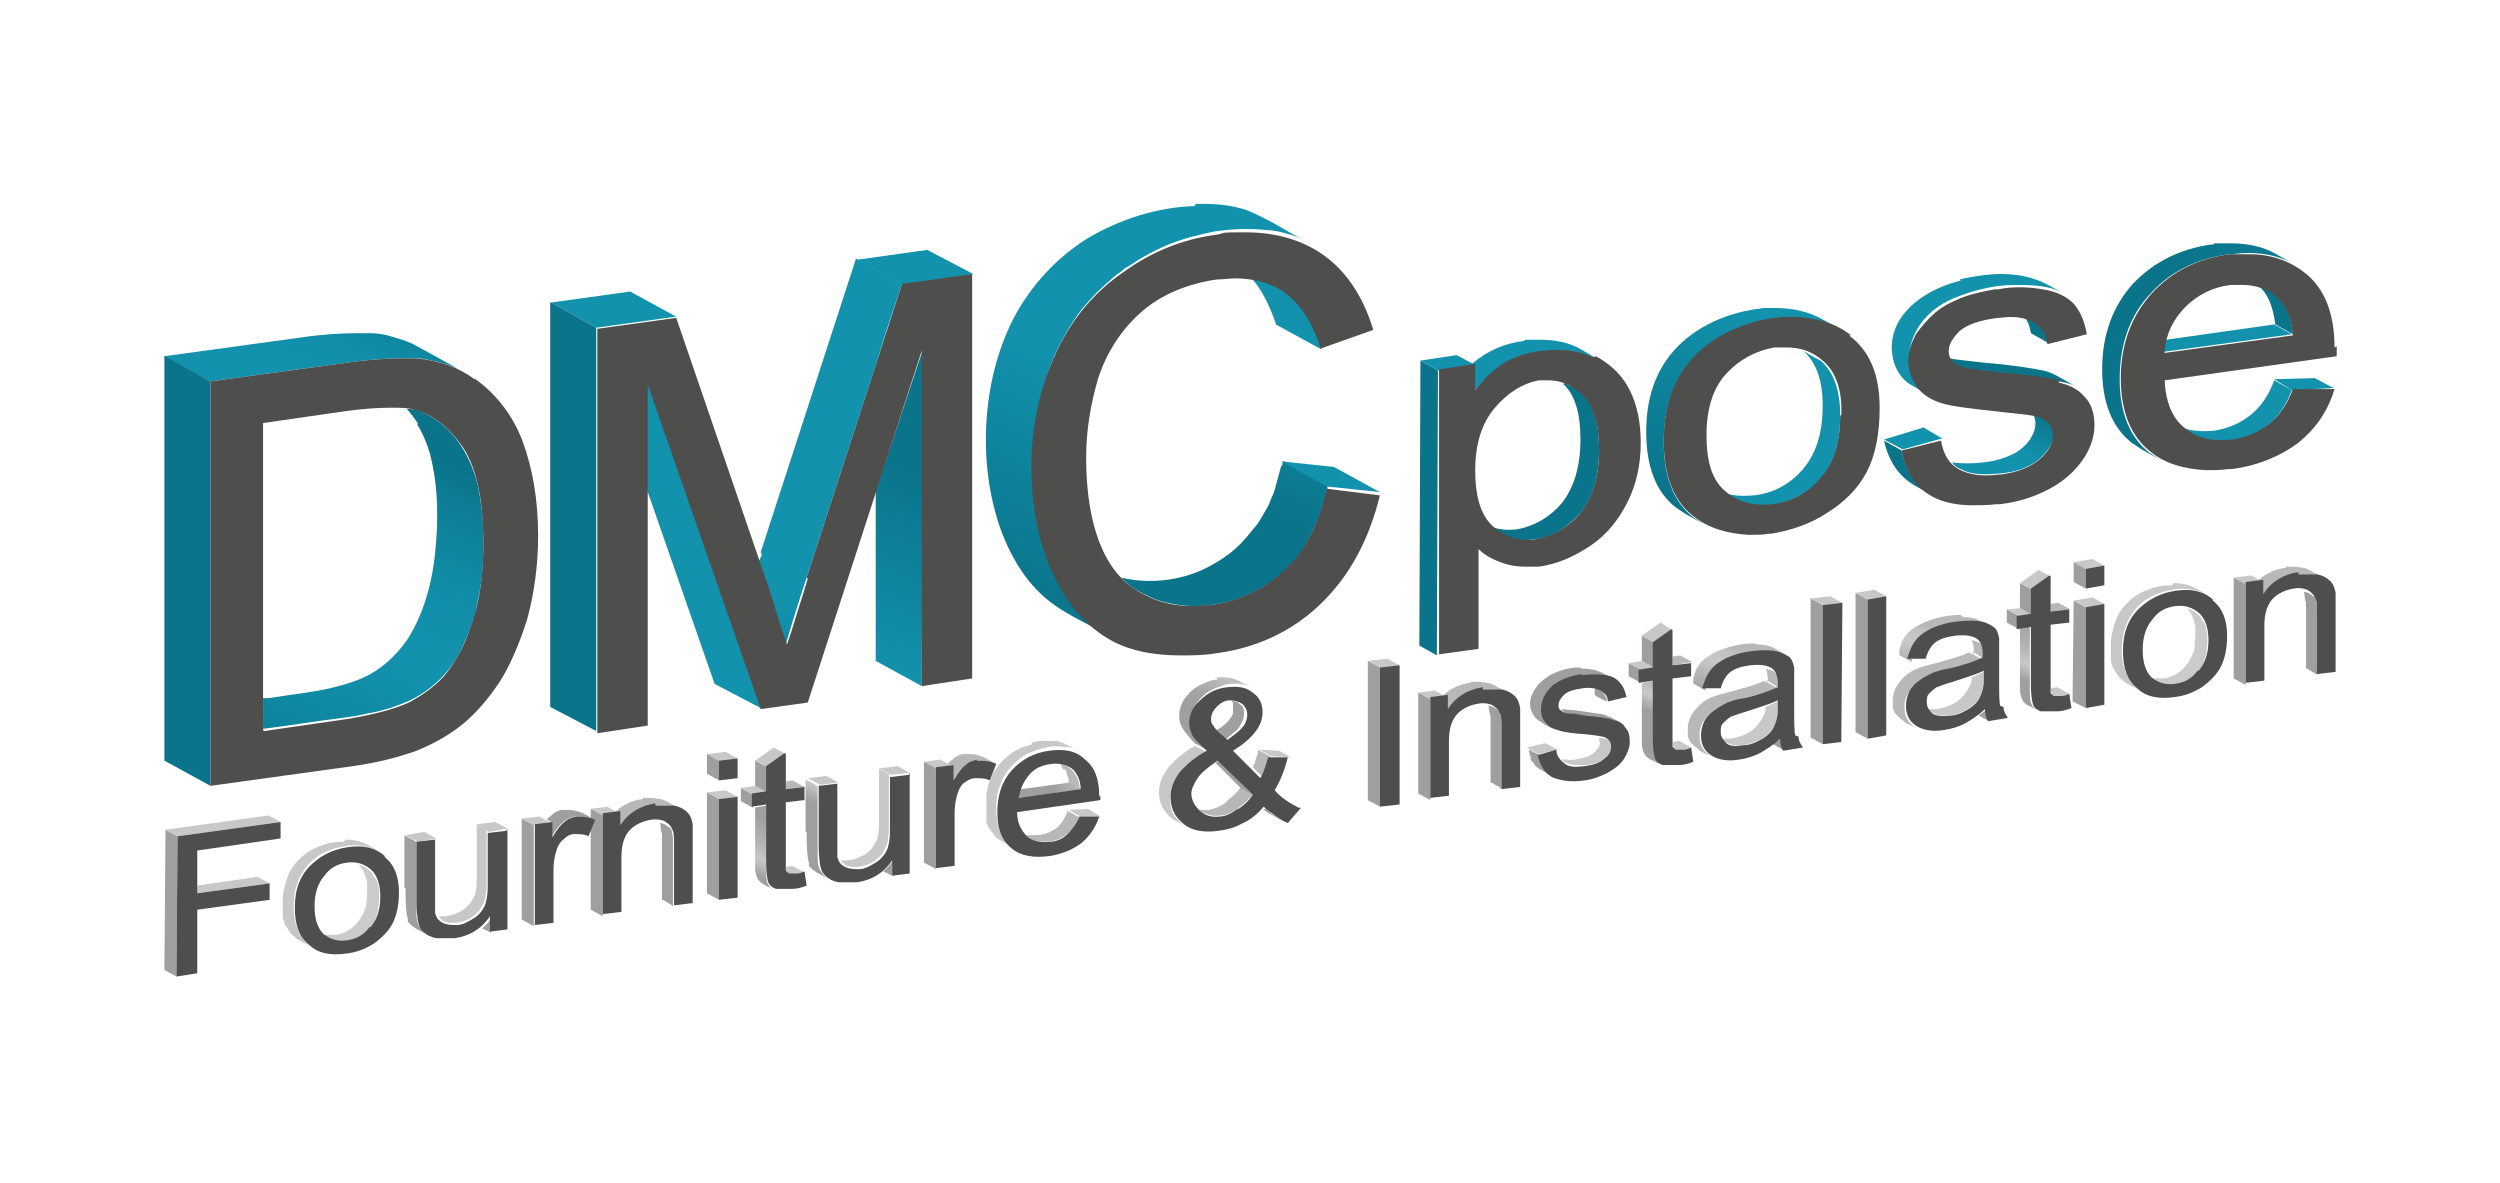 <svg xmlns="http://www.w3.org/2000/svg" xmlns:xlink="http://www.w3.org/1999/xlink" id="Calque_1" viewBox="0 0 228.1 107.9"><defs><style>      .st0 {        fill: none;      }      .st1 {        fill: url(#Dégradé_sans_nom_9);      }      .st2 {        fill: url(#Dégradé_sans_nom_6);      }      .st3 {        fill: url(#Dégradé_sans_nom_7);      }      .st4 {        fill: url(#Dégradé_sans_nom_4);      }      .st5 {        fill: url(#Dégradé_sans_nom_5);      }      .st6 {        fill: url(#Dégradé_sans_nom_2);      }      .st7 {        fill: url(#Dégradé_sans_nom_3);      }      .st8 {        fill: url(#Dégradé_sans_nom_8);      }      .st9 {        fill: #9e9f9f;      }      .st10 {        fill: #1392ae;      }      .st11 {        clip-path: url(#clippath-17);      }      .st12 {        clip-path: url(#clippath-19);      }      .st13 {        clip-path: url(#clippath-11);      }      .st14 {        clip-path: url(#clippath-16);      }      .st15 {        clip-path: url(#clippath-18);      }      .st16 {        clip-path: url(#clippath-10);      }      .st17 {        clip-path: url(#clippath-15);      }      .st18 {        clip-path: url(#clippath-13);      }      .st19 {        clip-path: url(#clippath-14);      }      .st20 {        clip-path: url(#clippath-12);      }      .st21 {        clip-path: url(#clippath-61);      }      .st22 {        clip-path: url(#clippath-67);      }      .st23 {        clip-path: url(#clippath-68);      }      .st24 {        clip-path: url(#clippath-60);      }      .st25 {        clip-path: url(#clippath-65);      }      .st26 {        clip-path: url(#clippath-62);      }      .st27 {        clip-path: url(#clippath-64);      }      .st28 {        clip-path: url(#clippath-66);      }      .st29 {        clip-path: url(#clippath-63);      }      .st30 {        clip-path: url(#clippath-50);      }      .st31 {        clip-path: url(#clippath-55);      }      .st32 {        clip-path: url(#clippath-52);      }      .st33 {        clip-path: url(#clippath-57);      }      .st34 {        clip-path: url(#clippath-54);      }      .st35 {        clip-path: url(#clippath-56);      }      .st36 {        clip-path: url(#clippath-53);      }      .st37 {        clip-path: url(#clippath-51);      }      .st38 {        clip-path: url(#clippath-58);      }      .st39 {        clip-path: url(#clippath-59);      }      .st40 {        clip-path: url(#clippath-31);      }      .st41 {        clip-path: url(#clippath-32);      }      .st42 {        clip-path: url(#clippath-33);      }      .st43 {        clip-path: url(#clippath-34);      }      .st44 {        clip-path: url(#clippath-35);      }      .st45 {        clip-path: url(#clippath-39);      }      .st46 {        clip-path: url(#clippath-30);      }      .st47 {        clip-path: url(#clippath-36);      }      .st48 {        clip-path: url(#clippath-37);      }      .st49 {        clip-path: url(#clippath-38);      }      .st50 {        clip-path: url(#clippath-27);      }      .st51 {        clip-path: url(#clippath-29);      }      .st52 {        clip-path: url(#clippath-26);      }      .st53 {        clip-path: url(#clippath-28);      }      .st54 {        clip-path: url(#clippath-20);      }      .st55 {        clip-path: url(#clippath-21);      }      .st56 {        clip-path: url(#clippath-22);      }      .st57 {        clip-path: url(#clippath-23);      }      .st58 {        clip-path: url(#clippath-24);      }      .st59 {        clip-path: url(#clippath-25);      }      .st60 {        clip-path: url(#clippath-69);      }      .st61 {        clip-path: url(#clippath-41);      }      .st62 {        clip-path: url(#clippath-42);      }      .st63 {        clip-path: url(#clippath-43);      }      .st64 {        clip-path: url(#clippath-44);      }      .st65 {        clip-path: url(#clippath-45);      }      .st66 {        clip-path: url(#clippath-49);      }      .st67 {        clip-path: url(#clippath-40);      }      .st68 {        clip-path: url(#clippath-46);      }      .st69 {        clip-path: url(#clippath-47);      }      .st70 {        clip-path: url(#clippath-48);      }      .st71 {        clip-path: url(#clippath-1);      }      .st72 {        clip-path: url(#clippath-3);      }      .st73 {        clip-path: url(#clippath-4);      }      .st74 {        clip-path: url(#clippath-2);      }      .st75 {        clip-path: url(#clippath-7);      }      .st76 {        clip-path: url(#clippath-6);      }      .st77 {        clip-path: url(#clippath-9);      }      .st78 {        clip-path: url(#clippath-8);      }      .st79 {        clip-path: url(#clippath-5);      }      .st80 {        fill: #b7b8b8;      }      .st81 {        fill: #4e4e4d;      }      .st82 {        fill: #0a748a;      }      .st83 {        fill: #c7c8c8;      }      .st84 {        fill: url(#Dégradé_sans_nom);      }      .st85 {        fill: url(#Dégradé_sans_nom_19);      }      .st86 {        fill: url(#Dégradé_sans_nom_18);      }      .st87 {        fill: url(#Dégradé_sans_nom_46);      }      .st88 {        fill: url(#Dégradé_sans_nom_45);      }      .st89 {        fill: url(#Dégradé_sans_nom_48);      }      .st90 {        fill: url(#Dégradé_sans_nom_47);      }      .st91 {        fill: url(#Dégradé_sans_nom_13);      }      .st92 {        fill: url(#Dégradé_sans_nom_10);      }      .st93 {        fill: url(#Dégradé_sans_nom_12);      }      .st94 {        fill: url(#Dégradé_sans_nom_15);      }      .st95 {        fill: url(#Dégradé_sans_nom_11);      }      .st96 {        fill: url(#Dégradé_sans_nom_17);      }      .st97 {        fill: url(#Dégradé_sans_nom_14);      }      .st98 {        fill: url(#Dégradé_sans_nom_16);      }      .st99 {        fill: url(#Dégradé_sans_nom_44);      }      .st100 {        fill: url(#Dégradé_sans_nom_42);      }      .st101 {        fill: url(#Dégradé_sans_nom_41);      }      .st102 {        fill: url(#Dégradé_sans_nom_40);      }      .st103 {        fill: url(#Dégradé_sans_nom_43);      }      .st104 {        fill: url(#Dégradé_sans_nom_49);      }      .st105 {        fill: url(#Dégradé_sans_nom_28);      }      .st106 {        fill: url(#Dégradé_sans_nom_29);      }      .st107 {        fill: url(#Dégradé_sans_nom_70);      }      .st108 {        fill: url(#Dégradé_sans_nom_39);      }      .st109 {        fill: url(#Dégradé_sans_nom_38);      }      .st110 {        fill: url(#Dégradé_sans_nom_31);      }      .st111 {        fill: url(#Dégradé_sans_nom_30);      }      .st112 {        fill: url(#Dégradé_sans_nom_33);      }      .st113 {        fill: url(#Dégradé_sans_nom_32);      }      .st114 {        fill: url(#Dégradé_sans_nom_35);      }      .st115 {        fill: url(#Dégradé_sans_nom_34);      }      .st116 {        fill: url(#Dégradé_sans_nom_37);      }      .st117 {        fill: url(#Dégradé_sans_nom_36);      }      .st118 {        fill: url(#Dégradé_sans_nom_26);      }      .st119 {        fill: url(#Dégradé_sans_nom_25);      }      .st120 {        fill: url(#Dégradé_sans_nom_23);      }      .st121 {        fill: url(#Dégradé_sans_nom_20);      }      .st122 {        fill: url(#Dégradé_sans_nom_27);      }      .st123 {        fill: url(#Dégradé_sans_nom_24);      }      .st124 {        fill: url(#Dégradé_sans_nom_22);      }      .st125 {        fill: url(#Dégradé_sans_nom_21);      }      .st126 {        fill: url(#Dégradé_sans_nom_51);      }      .st127 {        fill: url(#Dégradé_sans_nom_53);      }      .st128 {        fill: url(#Dégradé_sans_nom_50);      }      .st129 {        fill: url(#Dégradé_sans_nom_55);      }      .st130 {        fill: url(#Dégradé_sans_nom_52);      }      .st131 {        fill: url(#Dégradé_sans_nom_59);      }      .st132 {        fill: url(#Dégradé_sans_nom_54);      }      .st133 {        fill: url(#Dégradé_sans_nom_57);      }      .st134 {        fill: url(#Dégradé_sans_nom_56);      }      .st135 {        fill: url(#Dégradé_sans_nom_58);      }      .st136 {        fill: url(#Dégradé_sans_nom_66);      }      .st137 {        fill: url(#Dégradé_sans_nom_65);      }      .st138 {        fill: url(#Dégradé_sans_nom_67);      }      .st139 {        fill: url(#Dégradé_sans_nom_64);      }      .st140 {        fill: url(#Dégradé_sans_nom_63);      }      .st141 {        fill: url(#Dégradé_sans_nom_68);      }      .st142 {        fill: url(#Dégradé_sans_nom_69);      }      .st143 {        fill: url(#Dégradé_sans_nom_60);      }      .st144 {        fill: url(#Dégradé_sans_nom_62);      }      .st145 {        fill: url(#Dégradé_sans_nom_61);      }      .st146 {        clip-path: url(#clippath);      }    </style><clipPath id="clippath"><path class="st0" d="M38,38.6c.5.8.9,1.7,1.2,2.7.7,2.6.8,5.3.6,8-.2,3.1-.9,6.3-2.6,9-.9,1.3-2,2.4-3.4,3.2-1.1.6-2.4,1-3.7,1.3-1.8.4-3.8.6-5.6.9,0,0-.5,0-.5,0,0,.3,0,.6,0,.8,0,.7,0,1.4,0,2,2.4-.3,4.8-.7,7.2-1,.8-.1,1.5-.2,2.3-.4.7-.1,1.4-.3,2.1-.5.6-.2,1.1-.4,1.6-.6,1.5-.7,2.8-1.7,3.8-3,.5-.6.9-1.3,1.2-2,.3-.7.7-1.5.9-2.3.2-.4.3-.9.4-1.4.1-.5.2-1,.3-1.5.3-1.7.3-3.3.3-5,0-1.5-.2-3-.5-4.5-.6-2.5-2-5-4.3-6.3.3.1.5.3,0,0-.7-.4-.4-.2,0,0-.7-.4-1.4-.7-2.2-.7.4.4.7.9,1.1,1.4"></path></clipPath><linearGradient id="D&#xE9;grad&#xE9;_sans_nom" data-name="D&#xE9;grad&#xE9; sans nom" x1="-582.4" y1="347.8" x2="-582.1" y2="347.8" gradientTransform="translate(67979.9 40641.8) scale(116.7 -116.7)" gradientUnits="userSpaceOnUse"><stop offset="0" stop-color="#0a748a"></stop><stop offset=".1" stop-color="#0e849d"></stop><stop offset=".3" stop-color="#118ea9"></stop><stop offset=".4" stop-color="#1392ae"></stop><stop offset=".6" stop-color="#118da8"></stop><stop offset=".8" stop-color="#0d7f97"></stop><stop offset=".9" stop-color="#0a748a"></stop><stop offset="1" stop-color="#0a748a"></stop></linearGradient><clipPath id="clippath-1"><path class="st0" d="M27.4,30.8h0s-12.4,1.7-12.4,1.7t0,.1l4.2,2.2h0l12.4-1.7h0c2-.3,3.7-.4,5.1-.4s.9,0,1.3,0c.7,0,1.3.2,1.9.3h0c.7.2,1.4.4,2,.7h0s-4.2-2.3-4.2-2.3c-.6-.3-1.3-.5-2-.7-.6-.2-1.3-.3-1.9-.3-.4,0-.8,0-1.3,0-1.3,0-3.1.1-5.1.4"></path></clipPath><linearGradient id="D&#xE9;grad&#xE9;_sans_nom_2" data-name="D&#xE9;grad&#xE9; sans nom 2" x1="-580.1" y1="338.6" x2="-579.8" y2="338.6" gradientTransform="translate(21664 12667) scale(37.3 -37.3)" gradientUnits="userSpaceOnUse"><stop offset="0" stop-color="#1392ae"></stop><stop offset="0" stop-color="#1392ae"></stop><stop offset=".4" stop-color="#118da8"></stop><stop offset=".8" stop-color="#0d7f97"></stop><stop offset="1" stop-color="#0a748a"></stop></linearGradient><clipPath id="clippath-2"><polygon class="st0" points="59 44.6 65.2 62.4 65.2 62.4 69.4 64.6 69.4 64.6 59.1 34.9 59.1 34.9 59 34.9 59 44.6"></polygon></clipPath><linearGradient id="D&#xE9;grad&#xE9;_sans_nom_3" data-name="D&#xE9;grad&#xE9; sans nom 3" x1="-582.2" y1="347.1" x2="-581.9" y2="347.1" gradientTransform="translate(49102.2 29289.4) scale(84.2 -84.2)" gradientUnits="userSpaceOnUse"><stop offset="0" stop-color="#1392ae"></stop><stop offset=".2" stop-color="#1392ae"></stop><stop offset=".7" stop-color="#0d7e96"></stop><stop offset="1" stop-color="#0a748a"></stop></linearGradient><clipPath id="clippath-3"><path class="st0" d="M69.5,50.5c0,.3-.2.5-.3.8l2.5,7.5h0s0,0,0,0h0c.4-1.4,1-3.4,1.9-6.1l6.3-19.4,1-3.2,1.4-4.2-4.2-2.3-8.7,26.8Z"></path></clipPath><linearGradient id="D&#xE9;grad&#xE9;_sans_nom_4" data-name="D&#xE9;grad&#xE9; sans nom 4" x1="-583" y1="348.7" x2="-582.8" y2="348.7" gradientTransform="translate(73438.3 43926.3) scale(125.9 -125.9)" gradientUnits="userSpaceOnUse"><stop offset="0" stop-color="#0a748a"></stop><stop offset=".5" stop-color="#0e839c"></stop><stop offset=".9" stop-color="#1392ae"></stop><stop offset="1" stop-color="#1392ae"></stop></linearGradient><clipPath id="clippath-4"><polygon class="st0" points="79.9 44.8 79.9 60.3 79.9 60.3 84.1 62.6 84.1 62.6 84.2 31.9 79.9 44.8"></polygon></clipPath><linearGradient id="D&#xE9;grad&#xE9;_sans_nom_5" data-name="D&#xE9;grad&#xE9; sans nom 5" x1="-582.8" y1="348.3" x2="-582.5" y2="348.3" gradientTransform="translate(59446.3 35535.9) scale(101.9 -101.9)" gradientUnits="userSpaceOnUse"><stop offset="0" stop-color="#1392ae"></stop><stop offset=".3" stop-color="#1392ae"></stop><stop offset=".9" stop-color="#0a748a"></stop><stop offset="1" stop-color="#0a748a"></stop></linearGradient><clipPath id="clippath-5"><path class="st0" d="M116.9,42.5c-.2.7-.4,1.5-.6,2.2-.1.4-.3.7-.4,1-.1.3-.3.7-.5,1-.3.5-.6,1.1-1,1.5-.4.5-.8,1-1.3,1.5-.9.9-2,1.6-3.2,2.2-2.3,1.1-5.1,1.4-7.6.8.4.4.8.8,1.3,1.1.9.5,1.9,1,2.9,1.2,1.7.4,3.4.4,5.1,0,3.3-.7,6.2-2.8,7.8-5.8.4-.8.8-1.6,1.1-2.5.1-.4.3-.8.4-1.2,0-.2.1-.5.2-.7,0-.1,0-.2,0-.3,0-.1,0-.2.1-.2-1.1-.6-2.2-1.2-3.3-1.8-.2-.1-.5-.3-.7-.4h-.1c0,0,0,0,0,0-.1,0-.1.3-.1.4"></path></clipPath><linearGradient id="D&#xE9;grad&#xE9;_sans_nom_6" data-name="D&#xE9;grad&#xE9; sans nom 6" x1="-582.3" y1="347" x2="-582" y2="347" gradientTransform="translate(33947 20216.3) scale(58.1 -58.1)" gradientUnits="userSpaceOnUse"><stop offset="0" stop-color="#0a748a"></stop><stop offset="0" stop-color="#0a748a"></stop><stop offset=".9" stop-color="#1392ae"></stop><stop offset="1" stop-color="#1392ae"></stop></linearGradient><clipPath id="clippath-6"><path class="st0" d="M116.4,29.6h0s4.2,2.3,4.2,2.3h0s0,0,0,0c-.8-2.6-2-4.4-3.6-5.4-.1,0-.2-.1-.4-.2l-.5-.3c-1-.5-1.9-.6-1.9-.6.9,1,1.6,2.4,2.2,4.1"></path></clipPath><linearGradient id="D&#xE9;grad&#xE9;_sans_nom_7" data-name="D&#xE9;grad&#xE9; sans nom 7" x1="-580.6" y1="330.7" x2="-580.3" y2="330.7" gradientTransform="translate(7726.5 4363.7) scale(13.1 -13.1)" gradientUnits="userSpaceOnUse"><stop offset="0" stop-color="#1392ae"></stop><stop offset="0" stop-color="#1392ae"></stop><stop offset=".4" stop-color="#118da8"></stop><stop offset=".7" stop-color="#0d7f97"></stop><stop offset=".9" stop-color="#0a748a"></stop><stop offset="1" stop-color="#0a748a"></stop></linearGradient><clipPath id="clippath-7"><path class="st0" d="M109,18.8c-3.4.1-6.8,1.2-9.7,2.9-2.9,1.8-5.2,4.3-6.8,7.3-1.5,2.9-2.3,6.2-2.5,9.5-.2,3.3.2,6.7,1.3,9.8,1,2.7,2.5,5.2,4.9,6.9,1.3.9,2.7,1.6,4.1,2.3.4.2.8.4,1.2.6-.2-.2-.5-.3-.7-.5-.3-.2-.6-.4-.8-.6-.5-.4-1-.9-1.5-1.4-1-1.1-1.7-2.4-2.3-3.7-1.3-3-1.9-6.3-1.9-9.5,0-3.3.5-6.6,1.8-9.7.7-1.6,1.6-3.2,2.7-4.6.6-.7,1.2-1.4,1.9-2,.3-.3.7-.6,1-.9.3-.2.7-.5.9-.7.6-.3,1.2-.8,1.8-1.1.7-.4,1.3-.7,2-1,1.4-.6,3-1,4.5-1.3,1.5-.2,3.1-.3,4.7-.1.7,0,1.4.2,2.1.4.3.1.7.2,1,.4.3.1.7.4,1,.5-1.2-.6-2.4-1.3-3.6-2-.8-.4-1.5-.8-2.3-1.1-1.4-.5-2.8-.6-4.2-.6s-.4,0-.5,0"></path></clipPath><linearGradient id="D&#xE9;grad&#xE9;_sans_nom_8" data-name="D&#xE9;grad&#xE9; sans nom 8" x1="-583.4" y1="349.5" x2="-583.2" y2="349.5" gradientTransform="translate(85435.4 51162) scale(146.3 -146.3)" gradientUnits="userSpaceOnUse"><stop offset="0" stop-color="#0a748a"></stop><stop offset="0" stop-color="#0a748a"></stop><stop offset=".4" stop-color="#0e829b"></stop><stop offset=".8" stop-color="#1392ae"></stop><stop offset="1" stop-color="#1392ae"></stop></linearGradient><clipPath id="clippath-8"><path class="st0" d="M205.3,37.9c-.9.7-2,1.2-3.3,1.4,0,0,0,0-.1,0-1.1.1-2.1,0-2.9-.3l.2.2.7.4c1,.6,2.2.8,3.6.6,0,0,0,0,.1,0,1.3-.2,2.4-.6,3.3-1.4.9-.7,1.7-1.8,2.2-3.2l-1.6-.9c-.5,1.4-1.3,2.5-2.2,3.2"></path></clipPath><linearGradient id="D&#xE9;grad&#xE9;_sans_nom_9" data-name="D&#xE9;grad&#xE9; sans nom 9" x1="-584.8" y1="349.5" x2="-584.5" y2="349.5" gradientTransform="translate(16178.9 9586.2) scale(27.3 -27.3)" gradientUnits="userSpaceOnUse"><stop offset="0" stop-color="#1392ae"></stop><stop offset=".2" stop-color="#1392ae"></stop><stop offset=".4" stop-color="#0f86a0"></stop><stop offset=".6" stop-color="#0b788f"></stop><stop offset=".8" stop-color="#0a748a"></stop><stop offset="1" stop-color="#0a748a"></stop></linearGradient><clipPath id="clippath-9"><path class="st0" d="M197.6,30.9s-.1.5-.2,1.2h0s11.7-1.6,11.7-1.6l-1.6-.9-9.9,1.4Z"></path></clipPath><linearGradient id="D&#xE9;grad&#xE9;_sans_nom_10" data-name="D&#xE9;grad&#xE9; sans nom 10" x1="-585.6" y1="348.7" x2="-585.3" y2="348.7" gradientTransform="translate(13525.2 7965.6) scale(22.8 -22.8)" gradientUnits="userSpaceOnUse"><stop offset="0" stop-color="#0a748a"></stop><stop offset="0" stop-color="#0b788f"></stop><stop offset=".3" stop-color="#0f86a0"></stop><stop offset=".6" stop-color="#128faa"></stop><stop offset="1" stop-color="#1392ae"></stop></linearGradient><clipPath id="clippath-10"><path class="st0" d="M202,22.3c0,0-.1,0-.2,0-2.9.4-5.3,1.6-7.2,3.6-1.8,2-2.8,4.6-2.8,7.8,0,3,.9,5.3,2.7,6.7.3.2.6.4.9.6l1.6.9c-.3-.2-.6-.4-.9-.6-1.8-1.4-2.7-3.7-2.7-6.7,0-3.1.9-5.8,2.8-7.8,1.8-2,4.2-3.2,7.2-3.6,0,0,.1,0,.2,0,2.2-.3,4.1,0,5.7.9l-1.6-.9c-1.2-.7-2.6-1-4.2-1s-1,0-1.5,0"></path></clipPath><linearGradient id="D&#xE9;grad&#xE9;_sans_nom_11" data-name="D&#xE9;grad&#xE9; sans nom 11" x1="-584.4" y1="350.6" x2="-584.1" y2="350.6" gradientTransform="translate(45434.2 27174) scale(77.4 -77.4)" gradientUnits="userSpaceOnUse"><stop offset="0" stop-color="#0a748a"></stop><stop offset=".2" stop-color="#0a748a"></stop><stop offset=".4" stop-color="#0b788f"></stop><stop offset=".6" stop-color="#0f86a0"></stop><stop offset=".8" stop-color="#1392ae"></stop><stop offset="1" stop-color="#1392ae"></stop></linearGradient><clipPath id="clippath-11"><path class="st0" d="M166.3,37c0,2.5-.6,4.4-1.8,5.8-1.2,1.4-2.7,2.2-4.5,2.4,0,0,0,0-.1,0-1,.1-1.8,0-2.6-.2,0,0,.3.3.7.5,1,.6,2.2.8,3.5.6,0,0,0,0,.1,0,1.8-.3,3.3-1.1,4.5-2.4,1.2-1.4,1.8-3.3,1.8-5.8,0-2.3-.6-4-1.8-5-.6-.3-1.1-.6-1.6-.9,1.2,1,1.8,2.7,1.8,5"></path></clipPath><linearGradient id="D&#xE9;grad&#xE9;_sans_nom_12" data-name="D&#xE9;grad&#xE9; sans nom 12" x1="-583.5" y1="348.8" x2="-583.3" y2="348.8" gradientTransform="translate(31886.1 19007.3) scale(54.4 -54.4)" gradientUnits="userSpaceOnUse"><stop offset="0" stop-color="#0a748a"></stop><stop offset="0" stop-color="#0a748a"></stop><stop offset=".1" stop-color="#0a768c"></stop><stop offset=".6" stop-color="#108aa5"></stop><stop offset=".8" stop-color="#1392ae"></stop><stop offset="1" stop-color="#1392ae"></stop></linearGradient><clipPath id="clippath-12"><path class="st0" d="M160.4,28.2c0,0-.2,0-.2,0-2.6.4-4.9,1.4-6.7,3-2.2,2-3.3,4.7-3.3,8.2,0,3.2.9,5.5,2.7,6.9.3.2.6.4.9.6l1.6.9c-.3-.2-.6-.4-.9-.6-1.8-1.4-2.7-3.7-2.7-6.9,0-3.5,1.1-6.2,3.3-8.2,1.8-1.6,4.1-2.7,6.7-3,0,0,.2,0,.2,0,2.3-.3,4.3,0,6,1l-1.6-.9c-1.2-.7-2.7-1.1-4.4-1.1s-1.1,0-1.6.1"></path></clipPath><linearGradient id="D&#xE9;grad&#xE9;_sans_nom_13" data-name="D&#xE9;grad&#xE9; sans nom 13" x1="-583.7" y1="349.4" x2="-583.4" y2="349.4" gradientTransform="translate(45561.5 27221.9) scale(77.8 -77.8)" gradientUnits="userSpaceOnUse"><stop offset="0" stop-color="#0a748a"></stop><stop offset="0" stop-color="#0a748a"></stop><stop offset=".4" stop-color="#0e829b"></stop><stop offset=".8" stop-color="#1392ae"></stop><stop offset="1" stop-color="#1392ae"></stop></linearGradient><clipPath id="clippath-13"><path class="st0" d="M142.6,35c1.1,1,1.6,2.7,1.6,5.1,0,2.5-.6,4.4-1.7,5.8-1.1,1.3-2.5,2.1-4.1,2.4,0,0,0,0-.1,0-.8.1-1.5,0-2.2-.2,0,0,.4.4.9.6.9.5,1.9.7,3,.5,0,0,0,0,.1,0,1.6-.2,2.9-1.1,4.1-2.4,1.1-1.3,1.7-3.3,1.7-5.8,0-2.4-.5-4.1-1.6-5.1-.3-.3-.6-.5-.9-.7h-.2c-.4-.3-.6-.4-.6-.4,0,0,.1.1.2.2"></path></clipPath><linearGradient id="D&#xE9;grad&#xE9;_sans_nom_14" data-name="D&#xE9;grad&#xE9; sans nom 14" x1="-583" y1="347.9" x2="-582.7" y2="347.9" gradientTransform="translate(31464.2 18738.1) scale(53.7 -53.7)" gradientUnits="userSpaceOnUse"><stop offset="0" stop-color="#0a748a"></stop><stop offset="0" stop-color="#0a748a"></stop><stop offset=".1" stop-color="#0a768c"></stop><stop offset=".6" stop-color="#108aa5"></stop><stop offset=".8" stop-color="#1392ae"></stop><stop offset="1" stop-color="#1392ae"></stop></linearGradient><clipPath id="clippath-14"><path class="st0" d="M139.1,31.1c-1.8.2-3.4.9-4.8,2.1.2.1.2,0,.2.3v1.8c0,.1,0,.3,0,.4,1.3-1.7,3-2.9,5.2-3.4,2.1-.5,4.4-.4,6.3.6l-1.7-1c-1.2-.7-2.5-.9-3.8-.9s-.9,0-1.4,0"></path></clipPath><linearGradient id="D&#xE9;grad&#xE9;_sans_nom_15" data-name="D&#xE9;grad&#xE9; sans nom 15" x1="-582.7" y1="343.4" x2="-582.4" y2="343.4" gradientTransform="translate(15504.9 9092.3) scale(26.4 -26.4)" gradientUnits="userSpaceOnUse"><stop offset="0" stop-color="#0a748a"></stop><stop offset="0" stop-color="#0a748a"></stop><stop offset=".8" stop-color="#1392ae"></stop><stop offset="1" stop-color="#1392ae"></stop></linearGradient><clipPath id="clippath-15"><path class="st0" d="M185.3,40c-.5.7-1.1,1.2-1.8,1.5-.8.4-1.7.6-2.6.7-.9.1-1.9.1-2.8,0,.2.3.5.5.8.6,1.1.6,2.4.5,3.6.4,1.2-.1,2.3-.4,3.3-1.1.9-.7,1.9-1.9,1.5-3.1-.2-.8-1-1.1-1.8-1.2.4.7.2,1.6-.3,2.3"></path></clipPath><linearGradient id="D&#xE9;grad&#xE9;_sans_nom_16" data-name="D&#xE9;grad&#xE9; sans nom 16" x1="-583.7" y1="347.6" x2="-583.5" y2="347.6" gradientTransform="translate(15650.8 9254.6) scale(26.5 -26.5)" gradientUnits="userSpaceOnUse"><stop offset="0" stop-color="#1392ae"></stop><stop offset="0" stop-color="#1392ae"></stop><stop offset=".8" stop-color="#0a748a"></stop><stop offset="1" stop-color="#0a748a"></stop></linearGradient><clipPath id="clippath-16"><path class="st0" d="M179.3,33.7c.9.1,2.2.3,3.3.4,2.5.2,4.3.5,5.3.7.5.1,1,.2,1.4.4l-1.6-.9c-.4-.2-.8-.4-1.3-.5-1-.2-2.8-.5-5.3-.7-1.7-.2-2.8-.3-3.2-.4,0,0,0,.6,1.4,1"></path></clipPath><linearGradient id="D&#xE9;grad&#xE9;_sans_nom_17" data-name="D&#xE9;grad&#xE9; sans nom 17" x1="-585" y1="340.7" x2="-584.7" y2="340.7" gradientTransform="translate(6059.3 3456.8) scale(10 -10)" gradientUnits="userSpaceOnUse"><stop offset="0" stop-color="#0a748a"></stop><stop offset="0" stop-color="#0b788f"></stop><stop offset=".3" stop-color="#0f86a0"></stop><stop offset=".6" stop-color="#128faa"></stop><stop offset="1" stop-color="#1392ae"></stop></linearGradient><clipPath id="clippath-17"><path class="st0" d="M178.9,25.6c-2.9.7-6.2,2.7-6.3,6,0,1.5.6,2.9,1.9,3.6.5.3,1.1.6,1.6.9-.8-.4-1.4-1.1-1.7-2-.5-1.5-.1-3.2.8-4.5.9-1.3,2.2-2.1,3.6-2.6,1.6-.6,3.3-1,5-1,1.5,0,3.2,0,4.5.8-.9-.5-1.8-1.1-2.9-1.4-.9-.3-1.9-.4-2.9-.4s-2.5.2-3.7.5"></path></clipPath><linearGradient id="D&#xE9;grad&#xE9;_sans_nom_18" data-name="D&#xE9;grad&#xE9; sans nom 18" x1="-584.3" y1="349.1" x2="-584" y2="349.1" gradientTransform="translate(28674.6 17057.6) scale(48.8 -48.8)" gradientUnits="userSpaceOnUse"><stop offset="0" stop-color="#0a748a"></stop><stop offset="0" stop-color="#0a748a"></stop><stop offset=".5" stop-color="#0e829b"></stop><stop offset="1" stop-color="#1392ae"></stop></linearGradient><clipPath id="clippath-18"><polygon class="st0" points="18 80.8 18 81.5 24.6 80.6 23.5 80 18 80.8"></polygon></clipPath><linearGradient id="D&#xE9;grad&#xE9;_sans_nom_19" data-name="D&#xE9;grad&#xE9; sans nom 19" x1="-563" y1="316.3" x2="-562.8" y2="316.3" gradientTransform="translate(7222.1 4127.3) scale(12.8 -12.8)" gradientUnits="userSpaceOnUse"><stop offset="0" stop-color="#9e9f9f"></stop><stop offset=".1" stop-color="#a8a9a9"></stop><stop offset=".4" stop-color="#b9baba"></stop><stop offset=".7" stop-color="#c3c4c4"></stop><stop offset="1" stop-color="#c7c8c8"></stop></linearGradient><clipPath id="clippath-19"><path class="st0" d="M29.8,85.5h0s0,0,0,0M33.5,80.5c0,.7,0,1.5-.1,2.2-.2.6-.5,1.2-1,1.7-.5.5-1.1.8-1.8.9-.4,0-.8,0-1.1,0,0,0,.1.1.2.2,0,0,.1,0,.2.1,0,0,0,0,0,0,0,0,0,0,0,0,0,0,0,0,0,0,0,0,0,0,0,0,0,0,0,0,0,0,0,0,.1,0,0,0,.3.1.6.2.9.3.4,0,.8,0,1.1,0,.6-.2,1.2-.5,1.7-1,.5-.5.7-1.1.9-1.8,0-.4.1-.8.1-1.2,0-.4,0-.8-.1-1.1,0-.2-.1-.5-.3-.7-.1-.2-.2-.4-.4-.6-.3-.3-.7-.5-1.1-.6.5.4.7,1.1.8,1.7"></path></clipPath><linearGradient id="D&#xE9;grad&#xE9;_sans_nom_20" data-name="D&#xE9;grad&#xE9; sans nom 20" x1="-574.2" y1="335.7" x2="-573.9" y2="335.7" gradientTransform="translate(15253.6 8984.1) scale(26.5 -26.5)" gradientUnits="userSpaceOnUse"><stop offset="0" stop-color="#cacbcb"></stop><stop offset=".2" stop-color="#cacbcb"></stop><stop offset=".7" stop-color="#9d9e9e"></stop><stop offset="1" stop-color="#9d9e9e"></stop></linearGradient><clipPath id="clippath-20"><path class="st0" d="M34,79.6"></path></clipPath><linearGradient id="D&#xE9;grad&#xE9;_sans_nom_21" data-name="D&#xE9;grad&#xE9; sans nom 21" x1="34" y1="79.6" x2="34" y2="79.6" gradientTransform="matrix(0,0,0,0,-451.8,146.2)" gradientUnits="userSpaceOnUse"><stop offset="0" stop-color="#b7b7b8"></stop><stop offset=".2" stop-color="#b7b7b8"></stop><stop offset=".7" stop-color="#9d9e9e"></stop><stop offset="1" stop-color="#9d9e9e"></stop></linearGradient><clipPath id="clippath-21"><path class="st0" d="M33.8,79.4s0,0,0,0"></path></clipPath><linearGradient id="D&#xE9;grad&#xE9;_sans_nom_22" data-name="D&#xE9;grad&#xE9; sans nom 22" x1="33.8" y1="79.4" x2="33.8" y2="79.4" gradientTransform="matrix(0,0,0,0,-361.4,-211.8)" gradientUnits="userSpaceOnUse"><stop offset="0" stop-color="#b7b7b8"></stop><stop offset=".2" stop-color="#b7b7b8"></stop><stop offset=".7" stop-color="#9d9e9e"></stop><stop offset="1" stop-color="#9d9e9e"></stop></linearGradient><clipPath id="clippath-22"><path class="st0" d="M31.4,76.8c-.8,0-1.5.1-2.2.4-1.2.4-2.2,1.3-2.8,2.4-.3.7-.5,1.4-.6,2.2,0,.2,0,.4,0,.6,0,.2,0,.4,0,.6,0,.2,0,.4,0,.5,0,.2,0,.4.1.5,0,.3.2.5.4.8,0,.1.1.2.2.3,0,.1.2.2.3.3,0,0,0,0,0,0,0,0,0,0,0,0,0,0,.1.1.2.2.2.1.3.2.5.3.4.2.7.4,1.1.6-.6-.3-1-.8-1.3-1.4-.3-.6-.5-1.4-.5-2.1,0-.8,0-1.5.3-2.3.2-.7.6-1.3,1-1.8.9-1,2.1-1.5,3.4-1.7,1-.2,2.1,0,3,.4-.4-.2-.7-.4-1.1-.6,0,0,0,0,0,0,0,0,0,0,0,0,0,0,.1,0,0,0-.3-.2-.2-.1,0,0,0,0,0,0,0,0,0,0,0,0,0,0,0,0,0,0,0,0,0,0,0,0,0,0-.6-.3-1.3-.4-1.9-.4s0,0,0,0"></path></clipPath><linearGradient id="D&#xE9;grad&#xE9;_sans_nom_23" data-name="D&#xE9;grad&#xE9; sans nom 23" x1="-577.1" y1="340.2" x2="-576.8" y2="340.2" gradientTransform="translate(21946.8 13004.1) scale(38 -38)" gradientUnits="userSpaceOnUse"><stop offset="0" stop-color="#9e9f9f"></stop><stop offset=".2" stop-color="#9e9f9f"></stop><stop offset=".4" stop-color="#a3a4a4"></stop><stop offset=".6" stop-color="#b4b5b5"></stop><stop offset=".8" stop-color="#c7c8c8"></stop><stop offset="1" stop-color="#c7c8c8"></stop></linearGradient><clipPath id="clippath-23"><path class="st0" d="M43.5,75.2h0c0,1.6,0,3.2,0,4.8,0,.7,0,1.5-.4,2.1-.3.5-.8,1-1.4,1.2-.4.2-.8.3-1.2.3-.2,0-.3,0-.5,0,0,0,0,0,.2.2,0,0,.2.2.2.2.3.2.7.2,1,.2.7,0,1.4-.3,1.9-.7.2-.2.5-.4.6-.7.2-.3.3-.6.4-.9,0-.3.1-.7.1-1.1,0-.4,0-.8,0-1.2v-2.4s0-1.2,0-1.2c0,0,0-.2,0-.3s0,0,0,0c0,0,0,0,0,0-.2,0-.3-.2-.4-.2-.2-.1-.4-.2-.6-.3"></path></clipPath><linearGradient id="D&#xE9;grad&#xE9;_sans_nom_24" data-name="D&#xE9;grad&#xE9; sans nom 24" x1="-576.7" y1="339.8" x2="-576.5" y2="339.8" gradientTransform="translate(19435.2 11506.9) scale(33.6 -33.6)" gradientUnits="userSpaceOnUse"><stop offset="0" stop-color="#c7c8c8"></stop><stop offset=".2" stop-color="#c7c8c8"></stop><stop offset=".7" stop-color="#b7b8b8"></stop><stop offset="1" stop-color="#b7b8b8"></stop></linearGradient><clipPath id="clippath-24"><path class="st0" d="M37,81c0,.8,0,1.6.1,2.3,0,.1,0,.3.1.4,0,0,0,.1,0,.2,0,0,0,0,0,.1,0,0,0,.1.1.2,0,0,.1.1.2.2.1.1.3.2.4.3.4.2.7.4,1.1.6,0,0,0,0,0,0-.1,0-.3-.2-.4-.3-.1-.1-.2-.3-.3-.4-.2-.3-.3-.7-.3-1.1,0-.4,0-.8,0-1.2,0-.4,0-.8,0-1.2,0-.8,0-1.6,0-2.4,0-.4,0-.8,0-1.2,0-.2,0-.4,0-.6,0,0,0,0,0-.1s0,0,0,0c0,0-.2,0-.2-.1-.3-.2-.6-.3-.9-.5,0,1.6,0,3.2,0,4.8"></path></clipPath><linearGradient id="D&#xE9;grad&#xE9;_sans_nom_25" data-name="D&#xE9;grad&#xE9; sans nom 25" x1="-574.8" y1="336.6" x2="-574.6" y2="336.6" gradientTransform="translate(15792.5 9307.7) scale(27.4 -27.4)" gradientUnits="userSpaceOnUse"><stop offset="0" stop-color="#9e9f9f"></stop><stop offset=".2" stop-color="#c7c8c8"></stop><stop offset=".4" stop-color="#b3b4b4"></stop><stop offset=".7" stop-color="#9e9f9f"></stop><stop offset="1" stop-color="#9e9f9f"></stop></linearGradient><clipPath id="clippath-25"><path class="st0" d="M60.2,75.2c.1.3.1.6.2.9,0,.2,0,.4,0,.6,0,.6,0,1.2,0,1.8,0,.8,0,1.6,0,2.3,0,.4,0,.9,0,1.3,0,0,0,0,0,0,.1,0,.3.1.4.2.2.1.4.2.6.4,0-.4,0-.8,0-1.1,0-.8,0-1.5,0-2.3,0-.6,0-1.3,0-1.9,0-.1,0-.2,0-.3,0,0,0-.2,0-.2,0-.1,0-.2,0-.3,0-.2,0-.4-.1-.6,0,0,0-.1,0-.2,0,0-.1-.2-.1-.2-.1-.1-.3-.2-.4-.3-.3-.2-.6-.2-.6-.2,0,0,.1.2.1.3"></path></clipPath><linearGradient id="D&#xE9;grad&#xE9;_sans_nom_26" data-name="D&#xE9;grad&#xE9; sans nom 26" x1="-574.8" y1="336.7" x2="-574.5" y2="336.7" gradientTransform="translate(13935.8 8209.6) scale(24.1 -24.1)" gradientUnits="userSpaceOnUse"><stop offset="0" stop-color="#9e9f9f"></stop><stop offset=".3" stop-color="#9e9f9f"></stop><stop offset="1" stop-color="#c7c8c8"></stop></linearGradient><clipPath id="clippath-26"><path class="st0" d="M58.7,72.9c-1,.1-1.8.5-2.5,1.1l.3.2v1.3s0,0,0,0c.7-1.1,1.8-1.8,3.2-2,.6,0,1.2,0,1.7,0,.3,0,.5.1.7.3-.2-.1-.5-.3-.7-.4-.1,0-.3-.1-.4-.2-.2-.1-.4-.2-.7-.3-.3,0-.6-.1-1-.1s-.5,0-.7,0"></path></clipPath><linearGradient id="D&#xE9;grad&#xE9;_sans_nom_27" data-name="D&#xE9;grad&#xE9; sans nom 27" x1="-568.6" y1="325.1" x2="-568.3" y2="325.1" gradientTransform="translate(7946.9 4585.7) scale(13.9 -13.9)" gradientUnits="userSpaceOnUse"><stop offset="0" stop-color="#9e9f9f"></stop><stop offset=".2" stop-color="#9e9f9f"></stop><stop offset=".7" stop-color="#c7c8c8"></stop><stop offset=".9" stop-color="#c2c3c3"></stop><stop offset="1" stop-color="#b7b8b8"></stop></linearGradient><clipPath id="clippath-27"><path class="st0" d="M51.4,73.9c-.4,0-.8.2-1.1.5-.1.1-.3.2-.4.4h0s.4.2.4.2v1.4s0,0,0,0c.4-.7.8-1.2,1.1-1.4.3-.3.7-.4,1.1-.5.6,0,1.2,0,1.8.3l-1.1-.6c-.5-.2-.9-.3-1.3-.3s-.3,0-.4,0"></path></clipPath><linearGradient id="D&#xE9;grad&#xE9;_sans_nom_28" data-name="D&#xE9;grad&#xE9; sans nom 28" x1="-564.6" y1="318.4" x2="-564.4" y2="318.4" gradientTransform="translate(6571.3 3752.2) scale(11.5 -11.5)" gradientUnits="userSpaceOnUse"><stop offset="0" stop-color="#9e9f9f"></stop><stop offset=".2" stop-color="#9e9f9f"></stop><stop offset=".7" stop-color="#c7c8c8"></stop><stop offset=".9" stop-color="#c2c3c3"></stop><stop offset="1" stop-color="#b7b8b8"></stop></linearGradient><clipPath id="clippath-28"><path class="st0" d="M71.7,79.2s0,.4.3.6c0,0,0,0,0,0,.1,0,.3,0,.6,0,.2,0,.4,0,.8-.2l-1.1-.6c-.2,0-.4.1-.6.1"></path></clipPath><linearGradient id="D&#xE9;grad&#xE9;_sans_nom_29" data-name="D&#xE9;grad&#xE9; sans nom 29" x1="-507.9" y1="233.4" x2="-507.6" y2="233.4" gradientTransform="translate(1487.7 730) scale(2.8 -2.8)" gradientUnits="userSpaceOnUse"><stop offset="0" stop-color="#9e9f9f"></stop><stop offset="0" stop-color="#9e9f9f"></stop><stop offset="1" stop-color="#c7c8c8"></stop></linearGradient><clipPath id="clippath-29"><path class="st0" d="M70.7,81.1h0M70.7,81.1s0,0,0,0h0M70.5,81s0,0,0,0c0,0,0,0,0,0,0,0,0,0,.1,0,0,0,0,0-.1,0,0,0,0,0,0,0,0,0,0,0,0,0,0,0-.1,0-.1,0,0,0,0,0,.1,0M68.9,73.7c0,1.4,0,2.7,0,4.1,0,.4,0,.8,0,1.2,0,.4,0,.7.2,1.1.1.3.4.5.6.6.3.2.6.3.9.5,0,0,0,0,0,0-.3-.1-.5-.4-.6-.7-.1-.4-.1-.7-.1-1.1,0-.8,0-1.6,0-2.4,0-.8,0-1.6,0-2.4,0-.2,0-.4,0-.6s0-.2,0-.3h0c0-.1,0-.2,0-.2l-1.1.2Z"></path></clipPath><linearGradient id="D&#xE9;grad&#xE9;_sans_nom_30" data-name="D&#xE9;grad&#xE9; sans nom 30" x1="-575.4" y1="337.7" x2="-575.1" y2="337.7" gradientTransform="translate(14049.3 8283.1) scale(24.3 -24.3)" gradientUnits="userSpaceOnUse"><stop offset="0" stop-color="#9e9f9f"></stop><stop offset=".2" stop-color="#c7c8c8"></stop><stop offset=".4" stop-color="#b3b4b4"></stop><stop offset=".7" stop-color="#9e9f9f"></stop><stop offset="1" stop-color="#9e9f9f"></stop></linearGradient><clipPath id="clippath-30"><path class="st0" d="M96.3,75.6c-.5.4-1.2.6-1.9.6-.3,0-.5,0-.8,0,0,0,.2.2.4.3,0,0,0,0,0,0,.3.2.6.3.9.3.7,0,1.4,0,2-.4.4-.2.7-.5,1-.8.3-.3.4-.7.6-1.1,0,0,0,0,0,0,0,0,0,0,0,0,0,0,0,0-.1,0-.1,0-.3-.1-.4-.2-.2-.1-.4-.2-.6-.3-.2.6-.6,1.3-1.2,1.7"></path></clipPath><linearGradient id="D&#xE9;grad&#xE9;_sans_nom_31" data-name="D&#xE9;grad&#xE9; sans nom 31" x1="-570.7" y1="330.9" x2="-570.4" y2="330.9" gradientTransform="translate(7731.1 4503.2) scale(13.4 -13.4)" gradientUnits="userSpaceOnUse"><stop offset="0" stop-color="#c7c8c8"></stop><stop offset=".2" stop-color="#c7c8c8"></stop><stop offset=".7" stop-color="#b7b8b8"></stop><stop offset="1" stop-color="#b7b8b8"></stop></linearGradient><clipPath id="clippath-31"><path class="st0" d="M97.2,70.2s0,0,0,0M97.2,70.2c.1.3.2.6.3.9,0,0,0,.2,0,.3,0,0,0,0,0,0,0,0,0,0,.1,0,.3.2.6.3.9.5,0,0,0,0,0,0,0-.5-.2-1-.5-1.4-.2-.3-.5-.5-.8-.7-.2-.1-.5-.1-.5-.1.1.1.2.3.3.5"></path></clipPath><linearGradient id="D&#xE9;grad&#xE9;_sans_nom_32" data-name="D&#xE9;grad&#xE9; sans nom 32" x1="-551.7" y1="297.5" x2="-551.4" y2="297.5" gradientTransform="translate(2928.1 1597.4) scale(5.1 -5.1)" gradientUnits="userSpaceOnUse"><stop offset="0" stop-color="#b7b8b8"></stop><stop offset=".7" stop-color="#9e9f9f"></stop><stop offset="1" stop-color="#9e9f9f"></stop></linearGradient><clipPath id="clippath-32"><path class="st0" d="M93.1,72s-.1.3-.1.8h0s5.7-.8,5.7-.8l-1.1-.6-4.4.6Z"></path></clipPath><linearGradient id="D&#xE9;grad&#xE9;_sans_nom_33" data-name="D&#xE9;grad&#xE9; sans nom 33" x1="-568.1" y1="353.9" x2="-567.8" y2="353.9" gradientTransform="translate(11742.3 7328.5) scale(20.5 -20.5)" gradientUnits="userSpaceOnUse"><stop offset="0" stop-color="#9e9f9f"></stop><stop offset=".1" stop-color="#a8a9a9"></stop><stop offset=".4" stop-color="#b9baba"></stop><stop offset=".7" stop-color="#c3c4c4"></stop><stop offset="1" stop-color="#c7c8c8"></stop></linearGradient><clipPath id="clippath-33"><path class="st0" d="M98.4,68.8s0,0,.1,0c0,0,0,0,0,0,0,0,0,0,0,0,0,0,0,0,0,0,0,0-.1,0-.1,0M94.2,67.9c-.7.2-1.4.4-2,.9-.6.4-1.1,1-1.5,1.6-.4.6-.6,1.4-.7,2.1,0,.8,0,1.5,0,2.3,0,.4.2.8.5,1.1.1.2.2.3.4.5,0,0,.1.1.2.2,0,0,0,0,.1,0,0,0,0,0,0,0,.2.2.5.3.7.4.3.1.5.3.8.4-.6-.3-1-.8-1.3-1.3-.3-.6-.5-1.4-.5-2.1,0-.8,0-1.5.3-2.2.2-.7.6-1.3,1-1.8.5-.5,1-1,1.7-1.3.7-.3,1.4-.5,2.1-.6.8,0,1.7,0,2.4.4-.1,0-.1,0-.1,0-.3-.2-.6-.3-.9-.5-.3-.2-.7-.3-1-.4-.3,0-.6,0-1,0s-.9,0-1.3.2"></path></clipPath><linearGradient id="D&#xE9;grad&#xE9;_sans_nom_34" data-name="D&#xE9;grad&#xE9; sans nom 34" x1="-579.4" y1="344" x2="-579.1" y2="344" gradientTransform="translate(21966.3 13060.5) scale(37.8 -37.8)" gradientUnits="userSpaceOnUse"><stop offset="0" stop-color="#9e9f9f"></stop><stop offset=".2" stop-color="#9e9f9f"></stop><stop offset=".4" stop-color="#a3a4a4"></stop><stop offset=".6" stop-color="#b4b5b5"></stop><stop offset=".8" stop-color="#c7c8c8"></stop><stop offset="1" stop-color="#c7c8c8"></stop></linearGradient><clipPath id="clippath-34"><path class="st0" d="M111.9,73.2c-.6.4-1.1.6-1.6.7-.3,0-.6,0-.9,0,0,0,.2.2.4.3,0,0,0,0,.1,0,.4.2.9.3,1.5.2.5,0,1.1-.3,1.6-.7.6-.4,1-.8,1.3-1.3l-1.1-.6c-.3.5-.8.9-1.3,1.3"></path></clipPath><linearGradient id="D&#xE9;grad&#xE9;_sans_nom_35" data-name="D&#xE9;grad&#xE9; sans nom 35" x1="-571.5" y1="332.4" x2="-571.2" y2="332.4" gradientTransform="translate(7296 4252.6) scale(12.6 -12.6)" gradientUnits="userSpaceOnUse"><stop offset="0" stop-color="#c7c8c8"></stop><stop offset="0" stop-color="#c7c8c8"></stop><stop offset=".7" stop-color="#b7b8b8"></stop><stop offset="1" stop-color="#b7b8b8"></stop></linearGradient><clipPath id="clippath-35"><path class="st0" d="M113.7,65.2s0,0,0,0M113.7,65.2h0s0,0,0,0M112.4,63.9c0,0,0,.2.1.2,0,.3,0,.7,0,1-.2.5-.6.9-1,1.2-.1.1-.3.2-.5.3l.8.8s0,0,0,0c0,0,.1,0,.1,0,0,0,.2-.1.2-.2.1,0,.3-.2.4-.3.3-.2.6-.5.7-.8.2-.3.3-.6.3-1,0-.3,0-.6-.3-.8-.1-.1-.3-.2-.4-.3,0,0,0,0,0,0-.3,0-.4-.1-.5-.1s0,0,0,0"></path></clipPath><linearGradient id="D&#xE9;grad&#xE9;_sans_nom_36" data-name="D&#xE9;grad&#xE9; sans nom 36" x1="-573.3" y1="332.5" x2="-573" y2="332.5" gradientTransform="translate(7556.9 4384.8) scale(13 -13)" gradientUnits="userSpaceOnUse"><stop offset="0" stop-color="#b7b8b8"></stop><stop offset=".7" stop-color="#9e9f9f"></stop><stop offset="1" stop-color="#9e9f9f"></stop></linearGradient><clipPath id="clippath-36"><path class="st0" d="M108.4,75.4s0,0,0,0c0,0,0,0,0,0h0M109.1,68c0,0-.2.1-.3.2-.2,0-.3.2-.5.3-1,.7-2,1.6-2.4,2.8-.2.6-.2,1.3,0,2h0c.2.5.5.9.8,1.2.2.2.5.4.8.5.3.2.6.3.9.5,0,0-.1,0-.2-.1-.6-.4-1.1-.9-1.3-1.5-.2-.6-.2-1.3,0-2,.4-1.3,1.5-2.2,2.5-2.9.2-.1.5-.3.7-.4-.3-.1-.5-.3-.8-.4-.1,0-.2-.1-.3-.2,0,0,0,0,0,0,0,0-.1,0-.1,0"></path></clipPath><linearGradient id="D&#xE9;grad&#xE9;_sans_nom_37" data-name="D&#xE9;grad&#xE9; sans nom 37" x1="-578" y1="341.9" x2="-577.7" y2="341.9" gradientTransform="translate(15121.5 8954.2) scale(26 -26)" gradientUnits="userSpaceOnUse"><stop offset="0" stop-color="#9e9f9f"></stop><stop offset=".7" stop-color="#c7c8c8"></stop><stop offset="1" stop-color="#c7c8c8"></stop></linearGradient><clipPath id="clippath-37"><path class="st0" d="M111.1,62c-.6,0-1.2.3-1.8.6-1,.6-1.8,1.7-1.7,2.9,0,.5.3,1,.6,1.4.2.2.4.5.6.7,0,0,.1.1.2.2,0,0,0,0,.1.1,0,0,0,0,.1,0,.3.2.7.4,1,.5-.3-.2-.5-.5-.8-.8-.2-.2-.4-.5-.5-.7-.2-.3-.3-.6-.3-1,0-.3,0-.7.2-1,.2-.6.7-1.2,1.2-1.6.5-.4,1.1-.6,1.7-.8.8-.2,1.7-.2,2.4.2-.4-.2-.7-.4-1.1-.6-.4-.2-.9-.3-1.4-.3s-.4,0-.6,0"></path></clipPath><linearGradient id="D&#xE9;grad&#xE9;_sans_nom_38" data-name="D&#xE9;grad&#xE9; sans nom 38" x1="-578.4" y1="341.3" x2="-578.1" y2="341.3" gradientTransform="translate(14395.5 8496.7) scale(24.7 -24.7)" gradientUnits="userSpaceOnUse"><stop offset="0" stop-color="#9e9f9f"></stop><stop offset=".2" stop-color="#9e9f9f"></stop><stop offset=".4" stop-color="#a3a4a4"></stop><stop offset=".6" stop-color="#b4b5b5"></stop><stop offset=".8" stop-color="#c7c8c8"></stop><stop offset="1" stop-color="#c7c8c8"></stop></linearGradient><clipPath id="clippath-38"><path class="st0" d="M161.1,62h0c0,0,1.1.7,1.1.7,0-.1,0-.3,0-.4,0,0,0-.1,0-.2,0,0,0-.1,0-.2,0,0,0,0,0,0,0,0,0,0,0-.1,0,0,0,0,0,0,0-.2-.2-.4-.3-.5,0,0-.1-.1-.2-.1,0,0,0,0,0,0-.3-.1-.6-.2-.6-.2.2.4.2.9.2,1.3"></path></clipPath><linearGradient id="D&#xE9;grad&#xE9;_sans_nom_39" data-name="D&#xE9;grad&#xE9; sans nom 39" x1="-568.3" y1="324.9" x2="-568.1" y2="324.9" gradientTransform="translate(3016.1 1694.1) scale(5 -5)" gradientUnits="userSpaceOnUse"><stop offset="0" stop-color="#b7b8b8"></stop><stop offset=".7" stop-color="#9e9f9f"></stop><stop offset="1" stop-color="#9e9f9f"></stop></linearGradient><clipPath id="clippath-39"><path class="st0" d="M161.1,64.4s0,0,0,0c0,.3,0,.6-.2.9-.1.3-.3.5-.5.8-.4.5-1,.9-1.7,1.1-.3.1-.7.2-1,.2-.2,0-.4,0-.6,0,0,0,.1.2.4.4,0,0,0,0,.1,0,.3.1.5.2.8.2.4,0,.7,0,1.1-.1,1.2-.3,2.4-1.1,2.6-2.3,0-.4.1-.8.1-1.3,0,0,0-.2,0-.3,0,0,0,0,0,0,0,0-.7.3-1.1.5"></path></clipPath><linearGradient id="D&#xE9;grad&#xE9;_sans_nom_40" data-name="D&#xE9;grad&#xE9; sans nom 40" x1="-579.3" y1="344.7" x2="-579.1" y2="344.7" gradientTransform="translate(11465 6794.7) scale(19.5 -19.5)" gradientUnits="userSpaceOnUse"><stop offset="0" stop-color="#c7c8c8"></stop><stop offset="0" stop-color="#c7c8c8"></stop><stop offset=".8" stop-color="#9e9f9f"></stop><stop offset="1" stop-color="#9e9f9f"></stop></linearGradient><clipPath id="clippath-40"><path class="st0" d="M162.2,65.5"></path></clipPath><linearGradient id="D&#xE9;grad&#xE9;_sans_nom_41" data-name="D&#xE9;grad&#xE9; sans nom 41" x1="162.2" y1="65.5" x2="162.2" y2="65.5" gradientTransform="matrix(0,0,0,0,10.3,95.1)" gradientUnits="userSpaceOnUse"><stop offset="0" stop-color="#c7c8c8"></stop><stop offset="0" stop-color="#c7c8c8"></stop><stop offset=".8" stop-color="#9e9f9f"></stop><stop offset="1" stop-color="#9e9f9f"></stop></linearGradient><clipPath id="clippath-41"><path class="st0" d="M161,62.1c-.6.3-1.3.5-2,.7-.7.2-1.4.4-2.2.6-.7.2-1.3.5-1.8,1-.5.5-.9,1.1-1,1.8,0,.2,0,.3,0,.5,0,.1,0,.3,0,.4,0,.3.2.6.4.8.2.2.5.4.7.6.3.2.6.3,1,.5-.5-.3-.9-.8-1-1.4-.1-.7,0-1.4.4-1.9.4-.6.9-1,1.5-1.3.7-.3,1.4-.5,2.1-.7.5-.1,1-.3,1.6-.4.5-.2,1-.3,1.5-.5-.4-.2-.7-.4-1.1-.6h-.1Z"></path></clipPath><linearGradient id="D&#xE9;grad&#xE9;_sans_nom_42" data-name="D&#xE9;grad&#xE9; sans nom 42" x1="-580.9" y1="346.9" x2="-580.6" y2="346.9" gradientTransform="translate(17454.4 10395.6) scale(29.8 -29.8)" gradientUnits="userSpaceOnUse"><stop offset="0" stop-color="#9e9f9f"></stop><stop offset=".2" stop-color="#9e9f9f"></stop><stop offset=".7" stop-color="#c7c8c8"></stop><stop offset=".9" stop-color="#c2c3c3"></stop><stop offset="1" stop-color="#b7b8b8"></stop></linearGradient><clipPath id="clippath-42"><path class="st0" d="M160.1,58.7c-.7,0-1.5.1-2.2.3-.7.2-1.3.4-1.9.8-.6.3-1,.8-1.3,1.4,0,0,0,.2-.1.3,0,0,0,.2-.1.3,0,0,0,.1,0,.2,0,0,0,.2,0,.2,0,0,0,.2,0,.2,0,0,0,0,0,0,.1,0,.2.1.4.2.2.1.5.3.7.4.2-.7.4-1.4.9-1.9.4-.5,1-.8,1.6-1.1.7-.3,1.3-.4,2-.5.7,0,1.3-.1,2,0,.3,0,.7.1,1,.3-.4-.2-.7-.4-1.1-.6,0,0,0,0,0,0-.5-.3-1.1-.4-1.7-.4s0,0,0,0"></path></clipPath><linearGradient id="D&#xE9;grad&#xE9;_sans_nom_43" data-name="D&#xE9;grad&#xE9; sans nom 43" x1="-580.3" y1="345.1" x2="-580" y2="345.1" gradientTransform="translate(12804.2 7582.4) scale(21.8 -21.8)" gradientUnits="userSpaceOnUse"><stop offset="0" stop-color="#9e9f9f"></stop><stop offset=".2" stop-color="#9e9f9f"></stop><stop offset=".7" stop-color="#c7c8c8"></stop><stop offset=".9" stop-color="#c2c3c3"></stop><stop offset="1" stop-color="#b7b8b8"></stop></linearGradient><clipPath id="clippath-43"><path class="st0" d="M147.1,68.3"></path></clipPath><linearGradient id="D&#xE9;grad&#xE9;_sans_nom_44" data-name="D&#xE9;grad&#xE9; sans nom 44" x1="147.1" y1="68.3" x2="147.1" y2="68.3" gradientTransform="matrix(0,0,0,0,-44.1,105.3)" gradientUnits="userSpaceOnUse"><stop offset="0" stop-color="#c7c8c8"></stop><stop offset="0" stop-color="#c7c8c8"></stop><stop offset=".8" stop-color="#9e9f9f"></stop><stop offset="1" stop-color="#9e9f9f"></stop></linearGradient><clipPath id="clippath-44"><path class="st0" d="M147.1,68.2"></path></clipPath><linearGradient id="D&#xE9;grad&#xE9;_sans_nom_45" data-name="D&#xE9;grad&#xE9; sans nom 45" x1="147.1" y1="68.2" x2="147.1" y2="68.2" gradientTransform="matrix(0,0,0,0,-44.1,105.1)" gradientUnits="userSpaceOnUse"><stop offset="0" stop-color="#c7c8c8"></stop><stop offset="0" stop-color="#c7c8c8"></stop><stop offset=".8" stop-color="#9e9f9f"></stop><stop offset="1" stop-color="#9e9f9f"></stop></linearGradient><clipPath id="clippath-45"><path class="st0" d="M146,67.6c0,.3-.1.6-.3.8-.4.5-.9.7-1.5.8-.4.1-.9.2-1.3.1-.1,0-.3,0-.4,0,0,0,.1.2.4.3,0,0,0,0,0,0,.2.1.5.2.8.2.3,0,.7,0,1,0,.3,0,.7-.1,1-.2.3-.1.6-.3.8-.5.2-.2.4-.5.5-.8,0,0,0,0,0,0,0,0,0-.2,0-.2,0,0,0,0,0,0,0,0,0-.1,0-.2,0,0,0-.2-.1-.2,0,0,0,0,0,0,0-.1-.2-.2-.4-.3-.2,0-.6-.1-.6-.1,0,.1,0,.2,0,.4"></path></clipPath><linearGradient id="D&#xE9;grad&#xE9;_sans_nom_46" data-name="D&#xE9;grad&#xE9; sans nom 46" x1="-575.3" y1="338.7" x2="-575" y2="338.7" gradientTransform="translate(7586.8 4450.8) scale(12.9 -12.9)" gradientUnits="userSpaceOnUse"><stop offset="0" stop-color="#c7c8c8"></stop><stop offset="0" stop-color="#c7c8c8"></stop><stop offset=".8" stop-color="#9e9f9f"></stop><stop offset="1" stop-color="#9e9f9f"></stop></linearGradient><clipPath id="clippath-46"><path class="st0" d="M147.1,68"></path></clipPath><linearGradient id="D&#xE9;grad&#xE9;_sans_nom_47" data-name="D&#xE9;grad&#xE9; sans nom 47" x1="147.1" y1="68" x2="147.1" y2="68" gradientTransform="matrix(0,0,0,0,-44.1,104.1)" gradientUnits="userSpaceOnUse"><stop offset="0" stop-color="#c7c8c8"></stop><stop offset="0" stop-color="#c7c8c8"></stop><stop offset=".8" stop-color="#9e9f9f"></stop><stop offset="1" stop-color="#9e9f9f"></stop></linearGradient><clipPath id="clippath-47"><path class="st0" d="M142.7,65c.2.2.6.2.6.2.2,0,.7,0,1.5.2,1.2.1,2.1.2,2.6.4.2,0,.4.1.6.2-.4-.2-.7-.4-1.1-.6-.2,0-.4-.2-.6-.2-.5-.1-1.3-.2-2.6-.4-.6,0-1-.1-1.2-.1,0,.2.3.3.3.3"></path></clipPath><linearGradient id="D&#xE9;grad&#xE9;_sans_nom_48" data-name="D&#xE9;grad&#xE9; sans nom 48" x1="-561.3" y1="314.8" x2="-561.1" y2="314.8" gradientTransform="translate(2729.3 1514.7) scale(4.6 -4.6)" gradientUnits="userSpaceOnUse"><stop offset="0" stop-color="#9e9f9f"></stop><stop offset=".1" stop-color="#a8a9a9"></stop><stop offset=".4" stop-color="#b9baba"></stop><stop offset=".7" stop-color="#c3c4c4"></stop><stop offset="1" stop-color="#c7c8c8"></stop></linearGradient><clipPath id="clippath-48"><path class="st0" d="M141.7,70.9s0,0,0,0c0,0,0,0,0,0,0,0,0,0,0,0,0,0,0,0,0,0M139.6,69.1c0,.1.1.3.2.4,0,0,.1.1.2.2,0,0,0,0,0,.1,0,0,0,0,0,0,.2.2.5.4.7.5.3.2.6.3,1,.5,0,0,0,0,0,0,0,0,0,0,0,0,0,0,0,0,0,0,0,0,0,0,0,0-.6-.3-1-.9-1.2-1.5,0,0,0-.2,0-.2,0,0,0,0,0-.1,0,0,0-.1,0-.1,0,0,0,0,0,0-.1,0-.3-.2-.4-.2-.2-.1-.4-.2-.6-.3,0,.3.1.6.3.9"></path></clipPath><linearGradient id="D&#xE9;grad&#xE9;_sans_nom_49" data-name="D&#xE9;grad&#xE9; sans nom 49" x1="-561.6" y1="318.5" x2="-561.3" y2="318.5" gradientTransform="translate(3128.6 1764.3) scale(5.3 -5.3)" gradientUnits="userSpaceOnUse"><stop offset="0" stop-color="#9e9f9f"></stop><stop offset=".3" stop-color="#9e9f9f"></stop><stop offset="1" stop-color="#b7b8b8"></stop></linearGradient><clipPath id="clippath-49"><path class="st0" d="M144.3,60.9c-.8,0-1.5.1-2.2.4-.6.2-1.2.6-1.7,1.1-.4.5-.8,1.1-.8,1.8,0,.5.2,1,.6,1.4.2.2.5.3.7.5.3.1.5.3.8.4-.5-.3-.9-.8-1-1.4,0-.7.1-1.3.5-1.8.4-.5,1-.9,1.6-1.2.7-.3,1.4-.5,2.2-.5.8,0,1.7,0,2.4.4-.4-.2-.8-.4-1.2-.6,0,0,0,0,.1,0,0,0,0,0,0,0,0,0,0,0,0,0,0,0,0,0-.1,0,0,0,0,0,0,0-.3-.2-.2,0,0,0,0,0,0,0,0,0-.6-.3-1.2-.4-1.8-.4s-.1,0-.2,0"></path></clipPath><linearGradient id="D&#xE9;grad&#xE9;_sans_nom_50" data-name="D&#xE9;grad&#xE9; sans nom 50" x1="-579.7" y1="344.1" x2="-579.4" y2="344.1" gradientTransform="translate(13899.7 8232.3) scale(23.7 -23.7)" gradientUnits="userSpaceOnUse"><stop offset="0" stop-color="#9e9f9f"></stop><stop offset=".2" stop-color="#9e9f9f"></stop><stop offset=".7" stop-color="#c7c8c8"></stop><stop offset=".9" stop-color="#c2c3c3"></stop><stop offset="1" stop-color="#b7b8b8"></stop></linearGradient><clipPath id="clippath-50"><path class="st0" d="M80.2,70.1h0c0,1.6,0,3.2,0,4.8,0,.7,0,1.5-.4,2.1-.3.6-.8,1-1.4,1.2-.4.2-.8.3-1.2.3-.2,0-.3,0-.5,0,0,0,0,0,.2.2,0,0,.2.2.2.2.3.2.7.2,1,.2.7,0,1.4-.3,1.9-.7.2-.2.5-.4.6-.7.2-.3.3-.6.4-.9,0-.3.1-.7.1-1.1,0-.4,0-.8,0-1.2,0-.8,0-1.6,0-2.4,0-.4,0-.8,0-1.2,0,0,0-.2,0-.3s0,0,0,0c0,0,0,0,0,0-.2,0-.3-.2-.4-.2-.2-.1-.4-.2-.6-.3"></path></clipPath><linearGradient id="D&#xE9;grad&#xE9;_sans_nom_51" data-name="D&#xE9;grad&#xE9; sans nom 51" x1="-578.2" y1="342.2" x2="-577.9" y2="342.2" gradientTransform="translate(19522 11584.7) scale(33.6 -33.6)" gradientUnits="userSpaceOnUse"><stop offset="0" stop-color="#c7c8c8"></stop><stop offset=".2" stop-color="#c7c8c8"></stop><stop offset=".7" stop-color="#b7b8b8"></stop><stop offset="1" stop-color="#b7b8b8"></stop></linearGradient><clipPath id="clippath-51"><path class="st0" d="M73.6,75.9c0,.8,0,1.6.1,2.3,0,.1,0,.3.1.4,0,0,0,.1,0,.2,0,0,0,0,0,.1,0,0,0,.1.1.2,0,0,.1.1.2.2.1.1.3.2.4.3.4.2.7.4,1.1.6,0,0,0,0,0,0-.1,0-.3-.2-.4-.3-.1-.1-.2-.3-.3-.4-.2-.3-.3-.7-.3-1.1,0-.4,0-.8,0-1.2,0-.4,0-.8,0-1.2,0-.8,0-1.6,0-2.4,0-.4,0-.8,0-1.2,0-.2,0-.4,0-.6,0,0,0,0,0-.1s0,0,0,0c0,0-.2,0-.2-.1-.3-.2-.6-.3-.9-.5,0,1.6,0,3.2,0,4.8"></path></clipPath><linearGradient id="D&#xE9;grad&#xE9;_sans_nom_52" data-name="D&#xE9;grad&#xE9; sans nom 52" x1="-576.7" y1="339.6" x2="-576.4" y2="339.6" gradientTransform="translate(15878.3 9384.9) scale(27.4 -27.4)" gradientUnits="userSpaceOnUse"><stop offset="0" stop-color="#9e9f9f"></stop><stop offset=".2" stop-color="#c7c8c8"></stop><stop offset=".4" stop-color="#b3b4b4"></stop><stop offset=".7" stop-color="#9e9f9f"></stop><stop offset="1" stop-color="#9e9f9f"></stop></linearGradient><clipPath id="clippath-52"><path class="st0" d="M88,68.8c-.4,0-.8.2-1.1.5-.1.1-.3.2-.4.4h0s.4.2.4.2v1.4s0,0,0,0c.4-.7.8-1.2,1.1-1.4.3-.3.7-.4,1.1-.5.6,0,1.2,0,1.8.3l-1.1-.6c-.5-.2-.9-.3-1.3-.3s-.3,0-.4,0"></path></clipPath><linearGradient id="D&#xE9;grad&#xE9;_sans_nom_53" data-name="D&#xE9;grad&#xE9; sans nom 53" x1="-568.9" y1="325.5" x2="-568.7" y2="325.5" gradientTransform="translate(6658.7 3830.3) scale(11.6 -11.6)" gradientUnits="userSpaceOnUse"><stop offset="0" stop-color="#9e9f9f"></stop><stop offset=".2" stop-color="#9e9f9f"></stop><stop offset=".7" stop-color="#c7c8c8"></stop><stop offset=".9" stop-color="#c2c3c3"></stop><stop offset="1" stop-color="#b7b8b8"></stop></linearGradient><clipPath id="clippath-53"><path class="st0" d="M137,66.4s0,0,0,0h0s0,0,0,0M135.8,64.5c.1.3.1.6.2.9,0,.2,0,.4,0,.6,0,.6,0,1.2,0,1.8,0,.8,0,1.6,0,2.3,0,.4,0,.9,0,1.3,0,0,0,0,0,0,.1,0,.3.1.4.2.2.1.4.2.6.4,0-.4,0-.8,0-1.1,0-.8,0-1.5,0-2.3,0-.6,0-1.3,0-1.9,0-.1,0-.2,0-.3,0,0,0-.2,0-.2,0-.1,0-.2,0-.3,0-.2,0-.4-.1-.6,0,0,0-.1,0-.2,0,0-.1-.2-.1-.2-.1-.1-.3-.2-.4-.3-.3-.2-.6-.2-.6-.2,0,0,.1.2.1.3"></path></clipPath><linearGradient id="D&#xE9;grad&#xE9;_sans_nom_54" data-name="D&#xE9;grad&#xE9; sans nom 54" x1="-579" y1="343.8" x2="-578.7" y2="343.8" gradientTransform="translate(14113.9 8369.4) scale(24.1 -24.1)" gradientUnits="userSpaceOnUse"><stop offset="0" stop-color="#9e9f9f"></stop><stop offset=".3" stop-color="#9e9f9f"></stop><stop offset="1" stop-color="#c7c8c8"></stop></linearGradient><clipPath id="clippath-54"><path class="st0" d="M134.2,62.3c-1,.1-1.8.5-2.5,1.1l.3.2v1.3s0,0,0,0c.7-1.1,1.8-1.8,3.2-2,.6,0,1.2,0,1.7,0,.3,0,.5.1.7.3-.2-.1-.5-.3-.7-.4-.1,0-.3-.1-.4-.2-.2-.1-.4-.2-.7-.3-.3,0-.6-.1-1-.1s-.5,0-.7,0"></path></clipPath><linearGradient id="D&#xE9;grad&#xE9;_sans_nom_55" data-name="D&#xE9;grad&#xE9; sans nom 55" x1="-575.9" y1="337.4" x2="-575.7" y2="337.4" gradientTransform="translate(8125 4745.5) scale(13.9 -13.9)" gradientUnits="userSpaceOnUse"><stop offset="0" stop-color="#9e9f9f"></stop><stop offset=".2" stop-color="#9e9f9f"></stop><stop offset=".7" stop-color="#c7c8c8"></stop><stop offset=".9" stop-color="#c2c3c3"></stop><stop offset="1" stop-color="#b7b8b8"></stop></linearGradient><clipPath id="clippath-55"><path class="st0" d="M211.5,55.9s0,0,0,0h0M211.5,55.9h0s0,0,0,0M210.2,54.1c.1.3.1.6.2.9,0,.2,0,.4,0,.6,0,.6,0,1.2,0,1.8,0,.8,0,1.6,0,2.3,0,.4,0,.9,0,1.3,0,0,0,0,0,0,.1,0,.3.1.4.2.2.1.4.2.6.4,0-.4,0-.8,0-1.1,0-.8,0-1.5,0-2.3,0-.6,0-1.3,0-1.9,0-.1,0-.2,0-.3,0,0,0-.2,0-.2,0-.1,0-.2,0-.3,0-.2,0-.4-.1-.6,0,0,0-.1,0-.2,0,0-.1-.2-.1-.2-.1-.1-.3-.2-.4-.3-.3-.2-.6-.2-.6-.2,0,0,.1.2.1.3"></path></clipPath><linearGradient id="D&#xE9;grad&#xE9;_sans_nom_56" data-name="D&#xE9;grad&#xE9; sans nom 56" x1="-583.2" y1="350.7" x2="-582.9" y2="350.7" gradientTransform="translate(14289.1 8526.8) scale(24.1 -24.1)" gradientUnits="userSpaceOnUse"><stop offset="0" stop-color="#9e9f9f"></stop><stop offset=".3" stop-color="#9e9f9f"></stop><stop offset="1" stop-color="#c7c8c8"></stop></linearGradient><clipPath id="clippath-56"><path class="st0" d="M208.6,51.8c-1,.1-1.8.5-2.5,1.1l.3.2v1.3s0,0,0,0c.7-1.1,1.8-1.8,3.2-2,.6,0,1.2,0,1.7,0,.3,0,.5.1.7.3-.2-.1-.5-.3-.7-.4-.1,0-.3-.1-.4-.2-.2-.1-.4-.2-.7-.3-.3,0-.6-.1-1-.1s-.5,0-.7,0"></path></clipPath><linearGradient id="D&#xE9;grad&#xE9;_sans_nom_57" data-name="D&#xE9;grad&#xE9; sans nom 57" x1="-583.2" y1="349.5" x2="-582.9" y2="349.5" gradientTransform="translate(8300.2 4903) scale(13.9 -13.9)" gradientUnits="userSpaceOnUse"><stop offset="0" stop-color="#9e9f9f"></stop><stop offset=".2" stop-color="#9e9f9f"></stop><stop offset=".7" stop-color="#c7c8c8"></stop><stop offset=".9" stop-color="#c2c3c3"></stop><stop offset="1" stop-color="#b7b8b8"></stop></linearGradient><clipPath id="clippath-57"><path class="st0" d="M200.3,57.1c0,.7,0,1.5-.1,2.2-.2.6-.5,1.2-1,1.7-.5.5-1.1.8-1.8.9-.4,0-.8,0-1.1,0,0,0,.1.1.2.2,0,0,.1,0,.2.1,0,0,0,0,0,0,0,0,0,0,0,0,0,0,0,0,0,0,0,0,0,0,0,0,0,0,0,0,0,0,0,0,0,0,0,0,0,0,0,0,0,0,0,0,.1,0,0,0,.3.1.6.2.9.3.4,0,.8,0,1.1,0,.6-.2,1.2-.5,1.7-1,.5-.5.7-1.1.9-1.8,0-.4.1-.8.1-1.2,0-.4,0-.8-.1-1.1,0-.2-.1-.5-.3-.7-.1-.2-.2-.4-.4-.6-.3-.3-.7-.5-1.1-.6.5.4.7,1.1.8,1.7"></path></clipPath><linearGradient id="D&#xE9;grad&#xE9;_sans_nom_58" data-name="D&#xE9;grad&#xE9; sans nom 58" x1="-582.7" y1="349.9" x2="-582.4" y2="349.9" gradientTransform="translate(15647.6 9337.6) scale(26.5 -26.5)" gradientUnits="userSpaceOnUse"><stop offset="0" stop-color="#cacbcb"></stop><stop offset=".2" stop-color="#cacbcb"></stop><stop offset=".7" stop-color="#9d9e9e"></stop><stop offset="1" stop-color="#9d9e9e"></stop></linearGradient><clipPath id="clippath-58"><path class="st0" d="M200.8,56.1"></path></clipPath><linearGradient id="D&#xE9;grad&#xE9;_sans_nom_59" data-name="D&#xE9;grad&#xE9; sans nom 59" x1="200.8" y1="56.1" x2="200.8" y2="56.1" gradientTransform="matrix(0,0,0,0,149.9,61.6)" gradientUnits="userSpaceOnUse"><stop offset="0" stop-color="#b7b7b8"></stop><stop offset=".2" stop-color="#b7b7b8"></stop><stop offset=".7" stop-color="#9d9e9e"></stop><stop offset="1" stop-color="#9d9e9e"></stop></linearGradient><clipPath id="clippath-59"><path class="st0" d="M200.7,56"></path></clipPath><linearGradient id="D&#xE9;grad&#xE9;_sans_nom_60" data-name="D&#xE9;grad&#xE9; sans nom 60" x1="200.7" y1="56" x2="200.7" y2="56" gradientTransform="matrix(0,0,0,0,149.3,61)" gradientUnits="userSpaceOnUse"><stop offset="0" stop-color="#b7b7b8"></stop><stop offset=".2" stop-color="#b7b7b8"></stop><stop offset=".7" stop-color="#9d9e9e"></stop><stop offset="1" stop-color="#9d9e9e"></stop></linearGradient><clipPath id="clippath-60"><path class="st0" d="M198.2,53.4c-.8,0-1.5.1-2.2.4-1.2.4-2.2,1.3-2.8,2.4-.3.7-.5,1.4-.6,2.2,0,.2,0,.4,0,.6,0,.2,0,.4,0,.6,0,.2,0,.4,0,.5,0,.2,0,.4.1.5,0,.3.2.5.4.8,0,.1.1.2.2.3,0,.1.2.2.3.3,0,0,0,0,0,0,0,0,0,0,0,0,0,0,.1.1.2.2.2.1.3.2.5.3.4.2.7.4,1.1.6-.6-.3-1-.8-1.3-1.4-.3-.6-.5-1.4-.5-2.1,0-.8,0-1.5.3-2.3.2-.7.6-1.3,1-1.8.9-1,2.1-1.5,3.4-1.7,1-.2,2.1,0,3,.4-.4-.2-.7-.4-1.1-.6,0,0,0,0,0,0,0,0,0,0,0,0,0,0,.1,0,0,0-.3-.2-.2-.1,0,0,0,0,0,0,0,0,0,0,0,0,0,0,0,0,0,0,0,0,0,0,0,0,0,0-.6-.3-1.3-.4-1.9-.4h0"></path></clipPath><linearGradient id="D&#xE9;grad&#xE9;_sans_nom_61" data-name="D&#xE9;grad&#xE9; sans nom 61" x1="-583.1" y1="350.1" x2="-582.8" y2="350.1" gradientTransform="translate(22338.5 13356.2) scale(38 -38)" gradientUnits="userSpaceOnUse"><stop offset="0" stop-color="#9e9f9f"></stop><stop offset=".2" stop-color="#9e9f9f"></stop><stop offset=".4" stop-color="#a3a4a4"></stop><stop offset=".6" stop-color="#b4b5b5"></stop><stop offset=".8" stop-color="#c7c8c8"></stop><stop offset="1" stop-color="#c7c8c8"></stop></linearGradient><clipPath id="clippath-61"><path class="st0" d="M152.6,67.8s0,.4.3.6c0,0,0,0,0,0,.1,0,.3,0,.6,0,.2,0,.4,0,.8-.2l-1.1-.6c-.2,0-.4.1-.6.1"></path></clipPath><linearGradient id="D&#xE9;grad&#xE9;_sans_nom_62" data-name="D&#xE9;grad&#xE9; sans nom 62" x1="-547.3" y1="299" x2="-547" y2="299" gradientTransform="translate(1679.9 902.2) scale(2.8 -2.8)" gradientUnits="userSpaceOnUse"><stop offset="0" stop-color="#9e9f9f"></stop><stop offset="0" stop-color="#9e9f9f"></stop><stop offset="1" stop-color="#c7c8c8"></stop></linearGradient><clipPath id="clippath-62"><path class="st0" d="M151.6,69.7h0M151.6,69.7s0,0,0,0c0,0,0,0,0,0,0,0,0,0,0,0M151.6,69.7s0,0,0,0c0,0,0,0,0,0M151.6,69.7s0,0,0,0c0,0-.1,0-.2-.1,0,0,.1,0,.2.1M149.8,62.3c0,1.4,0,2.7,0,4.1,0,.4,0,.8,0,1.2,0,.4,0,.7.2,1.1.1.3.4.5.6.6.3.1.5.3.8.4,0,0,0,0,.2.1,0,0,0,0-.1,0,0,0,0,0,.1,0,0,0,0,0,0,0,0,0,0,0,0,0-.3-.1-.5-.4-.6-.7-.1-.4-.1-.7-.1-1.1,0-.8,0-1.6,0-2.4,0-.8,0-1.6,0-2.4,0-.2,0-.4,0-.6v-.3h0v-.2l-1.1.2Z"></path></clipPath><linearGradient id="D&#xE9;grad&#xE9;_sans_nom_63" data-name="D&#xE9;grad&#xE9; sans nom 63" x1="-579.9" y1="345.2" x2="-579.6" y2="345.2" gradientTransform="translate(14243.1 8456.3) scale(24.3 -24.3)" gradientUnits="userSpaceOnUse"><stop offset="0" stop-color="#9e9f9f"></stop><stop offset=".2" stop-color="#c7c8c8"></stop><stop offset=".4" stop-color="#b3b4b4"></stop><stop offset=".7" stop-color="#9e9f9f"></stop><stop offset="1" stop-color="#9e9f9f"></stop></linearGradient><clipPath id="clippath-63"><path class="st0" d="M187.1,62.9s0,.4.3.6c0,0,0,0,0,0,.1,0,.3,0,.6,0,.2,0,.4,0,.8-.2l-1.1-.6c-.2,0-.4.1-.6.1"></path></clipPath><linearGradient id="D&#xE9;grad&#xE9;_sans_nom_64" data-name="D&#xE9;grad&#xE9; sans nom 64" x1="-564" y1="326.9" x2="-563.7" y2="326.9" gradientTransform="translate(1760.5 974.7) scale(2.8 -2.8)" gradientUnits="userSpaceOnUse"><stop offset="0" stop-color="#9e9f9f"></stop><stop offset="0" stop-color="#9e9f9f"></stop><stop offset="1" stop-color="#c7c8c8"></stop></linearGradient><clipPath id="clippath-64"><path class="st0" d="M186.1,64.9h0M186.1,64.9s0,0,0,0c0,0,0,0,0,0,0,0,0,0,0,0,0,0,0,0,0,0,0,0,0,0,0,0,0,0,0,0,0,0,0,0,.1,0,.2.1M184.3,57.4c0,1.4,0,2.7,0,4.1,0,.4,0,.8,0,1.2,0,.4,0,.7.2,1.1.1.3.4.5.6.6.3.1.5.3.8.4,0,0,0,0,0,0,0,0,0,0,0,0,0,0,0,0,0,0,0,0,0,0,0,0,0,0,0,0,0,0,0,0,0,0,0,0,0,0-.1,0-.2,0,0,0,.1,0,.2,0-.3-.1-.5-.4-.6-.7-.1-.4-.1-.7-.1-1.1,0-.8,0-1.6,0-2.4,0-.8,0-1.6,0-2.4,0-.2,0-.4,0-.6v-.3s0,0,0-.1h0c0,0-1.1,0-1.1,0Z"></path></clipPath><linearGradient id="D&#xE9;grad&#xE9;_sans_nom_65" data-name="D&#xE9;grad&#xE9; sans nom 65" x1="-581.8" y1="348.4" x2="-581.5" y2="348.4" gradientTransform="translate(14321.8 8527.7) scale(24.3 -24.3)" gradientUnits="userSpaceOnUse"><stop offset="0" stop-color="#9e9f9f"></stop><stop offset=".2" stop-color="#c7c8c8"></stop><stop offset=".4" stop-color="#b3b4b4"></stop><stop offset=".7" stop-color="#9e9f9f"></stop><stop offset="1" stop-color="#9e9f9f"></stop></linearGradient><clipPath id="clippath-65"><path class="st0" d="M179.9,59.4h0c0,0,1.1.7,1.1.7,0-.1,0-.3,0-.4,0,0,0-.1,0-.2,0,0,0-.1,0-.2,0,0,0,0,0,0,0,0,0,0,0-.1,0,0,0,0,0,0,0-.2-.2-.4-.3-.5,0,0-.1-.1-.2-.1,0,0,0,0,0,0-.3-.1-.6-.2-.6-.2.2.4.2.9.2,1.3"></path></clipPath><linearGradient id="D&#xE9;grad&#xE9;_sans_nom_66" data-name="D&#xE9;grad&#xE9; sans nom 66" x1="-573.4" y1="333.4" x2="-573.1" y2="333.4" gradientTransform="translate(3059.9 1733.6) scale(5 -5)" gradientUnits="userSpaceOnUse"><stop offset="0" stop-color="#b7b8b8"></stop><stop offset=".7" stop-color="#9e9f9f"></stop><stop offset="1" stop-color="#9e9f9f"></stop></linearGradient><clipPath id="clippath-66"><path class="st0" d="M179.9,61.7s0,0,0,0c0,.3,0,.6-.2.9-.1.3-.3.5-.5.8-.4.5-1,.9-1.7,1.1-.3.1-.7.2-1,.2-.2,0-.4,0-.6,0,0,0,.1.2.4.4,0,0,0,0,.1,0,.3.1.5.2.8.2.4,0,.7,0,1.1-.1,1.2-.3,2.4-1.1,2.6-2.3,0-.4.1-.8.1-1.3,0,0,0-.2,0-.3,0,0,0,0,0,0,0,0-.7.3-1.1.5"></path></clipPath><linearGradient id="D&#xE9;grad&#xE9;_sans_nom_67" data-name="D&#xE9;grad&#xE9; sans nom 67" x1="-580.6" y1="346.9" x2="-580.4" y2="346.9" gradientTransform="translate(11507.1 6833.1) scale(19.5 -19.5)" gradientUnits="userSpaceOnUse"><stop offset="0" stop-color="#c7c8c8"></stop><stop offset="0" stop-color="#c7c8c8"></stop><stop offset=".8" stop-color="#9e9f9f"></stop><stop offset="1" stop-color="#9e9f9f"></stop></linearGradient><clipPath id="clippath-67"><path class="st0" d="M180.9,62.8"></path></clipPath><linearGradient id="D&#xE9;grad&#xE9;_sans_nom_68" data-name="D&#xE9;grad&#xE9; sans nom 68" x1="180.9" y1="62.8" x2="180.9" y2="62.8" gradientTransform="matrix(0,0,0,0,77.9,85.6)" gradientUnits="userSpaceOnUse"><stop offset="0" stop-color="#c7c8c8"></stop><stop offset="0" stop-color="#c7c8c8"></stop><stop offset=".8" stop-color="#9e9f9f"></stop><stop offset="1" stop-color="#9e9f9f"></stop></linearGradient><clipPath id="clippath-68"><path class="st0" d="M179.7,59.5c-.6.3-1.3.5-2,.7-.7.2-1.4.4-2.2.6-.7.2-1.3.5-1.8,1-.5.5-.9,1.1-1,1.8,0,.2,0,.3,0,.5,0,.1,0,.3,0,.4,0,.3.2.6.4.8.2.2.5.4.7.6.3.2.6.3,1,.5-.5-.3-.9-.8-1-1.4-.1-.7,0-1.4.4-1.9.4-.6.9-1,1.5-1.3.7-.3,1.4-.5,2.1-.7.5-.1,1-.3,1.6-.4.5-.2,1-.3,1.5-.5-.4-.2-.7-.4-1.1-.6h-.1Z"></path></clipPath><linearGradient id="D&#xE9;grad&#xE9;_sans_nom_69" data-name="D&#xE9;grad&#xE9; sans nom 69" x1="-581.8" y1="348.3" x2="-581.5" y2="348.3" gradientTransform="translate(17496.4 10434) scale(29.8 -29.8)" gradientUnits="userSpaceOnUse"><stop offset="0" stop-color="#9e9f9f"></stop><stop offset=".2" stop-color="#9e9f9f"></stop><stop offset=".7" stop-color="#c7c8c8"></stop><stop offset=".9" stop-color="#c2c3c3"></stop><stop offset="1" stop-color="#b7b8b8"></stop></linearGradient><clipPath id="clippath-69"><path class="st0" d="M180.7,56.4s0,0,.1,0c0,0,0,0,0,0,0,0,0,0,0,0,0,0,0,0,0,0M178.9,56.1c-.7,0-1.5.1-2.2.3-.7.2-1.3.4-1.9.8-.6.3-1,.8-1.3,1.4,0,0,0,.2-.1.3,0,0,0,.2-.1.3,0,0,0,.1,0,.2,0,0,0,.2,0,.2,0,0,0,.2,0,.2,0,0,0,0,0,0,.1,0,.2.1.4.2.2.1.5.3.7.4.2-.7.4-1.4.9-1.9.4-.5,1-.8,1.6-1.1.7-.3,1.3-.4,2-.5.7,0,1.3-.2,2,0,.3,0,.7.1,1,.3-.3-.2-.7-.4-1-.5,0,0,0,0-.1,0-.5-.3-1.1-.4-1.7-.4h0"></path></clipPath><linearGradient id="D&#xE9;grad&#xE9;_sans_nom_70" data-name="D&#xE9;grad&#xE9; sans nom 70" x1="-581.5" y1="347" x2="-581.2" y2="347" gradientTransform="translate(12847.9 7621.7) scale(21.8 -21.8)" gradientUnits="userSpaceOnUse"><stop offset="0" stop-color="#9e9f9f"></stop><stop offset=".2" stop-color="#9e9f9f"></stop><stop offset=".7" stop-color="#c7c8c8"></stop><stop offset=".9" stop-color="#c2c3c3"></stop><stop offset="1" stop-color="#b7b8b8"></stop></linearGradient></defs><g class="st146"><rect class="st84" x="16.6" y="37" width="34.9" height="29.9" transform="translate(-27.1 62.9) rotate(-67)"></rect></g><g class="st71"><rect class="st6" x="21.2" y="19.3" width="14.6" height="26.5" transform="translate(-12.7 46.1) rotate(-67)"></rect></g><g class="st74"><rect class="st7" x="48.5" y="39.2" width="31.5" height="21.2" transform="translate(-6.7 89.4) rotate(-67)"></rect></g><polygon class="st10" points="82.4 26 88.8 25 88.8 25 84.6 22.8 84.6 22.8 78.2 23.7 78.2 23.7 82.4 26"></polygon><g class="st72"><rect class="st4" x="57" y="28.4" width="37.5" height="25.8" transform="translate(8.2 94.9) rotate(-67)"></rect></g><g class="st73"><rect class="st5" x="67.1" y="39.3" width="29.9" height="15.9" transform="translate(6.5 104.3) rotate(-67)"></rect></g><g class="st79"><rect class="st2" x="101.9" y="37.5" width="19.7" height="22.7" transform="translate(23.2 132.6) rotate(-67)"></rect></g><g class="st76"><rect class="st3" x="113.2" y="24.5" width="8.4" height="8.4" transform="translate(45.2 125.6) rotate(-67)"></rect></g><g class="st75"><rect class="st8" x="80.8" y="17.1" width="48" height="42.9" transform="translate(28.4 119.9) rotate(-67)"></rect></g><polygon class="st10" points="209.1 35.6 207.5 34.6 211.2 34.5 212.9 35.4 209.1 35.6"></polygon><g class="st78"><rect class="st1" x="199.3" y="31.7" width="9.3" height="11.7" transform="translate(89.8 210.6) rotate(-67)"></rect></g><path class="st82" d="M206.5,26.2l.5.3c.3.2.6.4.9.7.7.7,1.2,1.8,1.3,3.3l-1.6-.9c-.2-1.5-.6-2.6-1.3-3.3,0,0-.1-.1-.2-.2l.5.2Z"></path><g class="st77"><rect class="st92" x="199.8" y="24.8" width="7" height="11.8" transform="translate(95.5 205.9) rotate(-67)"></rect></g><g class="st16"><rect class="st95" x="188" y="20.1" width="25.1" height="23.8" transform="translate(92.7 204.2) rotate(-67)"></rect></g><g class="st13"><rect class="st93" x="154" y="31.4" width="17.4" height="15.4" transform="translate(63.1 173.6) rotate(-67)"></rect></g><g class="st20"><rect class="st91" x="146.5" y="25.9" width="25.2" height="24.2" transform="translate(62 169.6) rotate(-67)"></rect></g><g class="st18"><rect class="st97" x="132.4" y="34.7" width="17.2" height="14.7" transform="translate(47.2 155.4) rotate(-67)"></rect></g><g class="st19"><rect class="st94" x="135.7" y="27.1" width="8.9" height="12.6" transform="translate(54.7 149.4) rotate(-67)"></rect></g><g><polygon class="st82" points="131.1 59.8 129.5 58.9 129.6 32.9 131.2 33.8 131.1 59.8"></polygon><polygon class="st10" points="131.2 33.8 129.6 32.9 132.9 32.4 134.6 33.3 134.5 33.4 131.2 33.8"></polygon></g><g class="st17"><rect class="st98" x="178.5" y="35" width="8.9" height="11.1" transform="translate(74.1 193.1) rotate(-67)"></rect></g><path class="st82" d="M186.9,31.3l-1.6-.9c-.1-.6-.3-1.2-.7-1.6,0,0,.6,0,1.2.4.8.4,1,1.2,1.2,2.1"></path><g class="st14"><rect class="st96" x="180.2" y="28.2" width="6.8" height="11.5" transform="translate(80.6 189.7) rotate(-67)"></rect></g><g><polygon class="st10" points="173.6 41 171.9 40.1 175.5 39 177.2 40 173.6 41"></polygon><path class="st82" d="M176.3,45.2l-1.6-.9c-1.4-.8-2.4-2.2-2.8-4.1l1.6.9c.4,1.9,1.3,3.3,2.8,4.1"></path></g><g class="st11"><rect class="st86" x="172.2" y="21.2" width="16.4" height="18.9" transform="translate(81.7 184.8) rotate(-67)"></rect></g><g><path class="st82" d="M19.2,34.8v36.9c0,0,0,0,0,0l-4.2-2.3h0s0-36.8,0-36.8q0-.1,0-.1l4.2,2.3Z"></path><polygon class="st10" points="54.4 29.9 61.6 28.9 61.7 28.9 57.5 26.6 57.5 26.6 50.3 27.6 54.4 29.9"></polygon><polygon class="st82" points="54.4 29.9 54.4 66.7 54.4 66.7 50.2 64.5 50.2 64.5 50.2 27.6 50.3 27.6 54.4 29.9"></polygon><path class="st10" d="M121.1,44.4c.2,0,4.8.5,4.8.5h0s-4.2-2.3-4.2-2.3l-4.8-.5,4.2,2.3Z"></path></g><g class="st15"><rect class="st85" x="19.3" y="77.4" width="4" height="6.7" transform="translate(-61.4 68.8) rotate(-67)"></rect></g><g><polygon class="st9" points="16.1 89.1 15 88.5 15.1 75.7 16.2 76.3 16.1 89.1"></polygon><polygon class="st83" points="16.2 76.3 15.1 75.7 24.5 74.4 25.6 75 16.2 76.3"></polygon></g><g class="st12"><rect class="st121" x="27.7" y="78.5" width="8.6" height="7.6" transform="translate(-56.3 79.6) rotate(-67)"></rect></g><g class="st54"><path class="st125" d="M34,79.6"></path></g><g class="st55"><rect class="st124" x="33.8" y="79.4" width="0" height="0" transform="translate(-45.7 46) rotate(-44.1)"></rect></g><g class="st56"><rect class="st120" x="23.9" y="75.8" width="12.5" height="11.9" transform="translate(-56.9 77.6) rotate(-67)"></rect></g><path class="st9" d="M44.8,83.7h0s0,1.4,0,1.4l-.8-.4s.5-.4.8-.9"></path><g class="st57"><rect class="st123" x="37.3" y="75.9" width="10.1" height="7.7" transform="translate(-47.6 87.6) rotate(-67)"></rect></g><g><polygon class="st83" points="44.6 75.9 43.5 75.2 45.2 75 46.3 75.6 44.6 75.9"></polygon><polygon class="st83" points="38.1 76.8 37 76.2 38.7 75.9 39.8 76.5 38.1 76.8"></polygon></g><g class="st58"><rect class="st119" x="33.4" y="77.9" width="9.3" height="5.7" transform="translate(-51.2 84.2) rotate(-67)"></rect></g><g class="st59"><rect class="st118" x="56.9" y="76.6" width="7.7" height="4.3" transform="translate(-35.5 104) rotate(-67)"></rect></g><g class="st52"><rect class="st122" x="56.8" y="70.9" width="4.7" height="6.5" transform="translate(-32.2 99.6) rotate(-67)"></rect></g><g><polygon class="st83" points="55 74.4 53.9 73.8 55.4 73.6 56.5 74.2 55 74.4"></polygon><polygon class="st9" points="55 83.6 53.9 83 53.9 73.8 55 74.4 55 83.6"></polygon></g><g class="st50"><rect class="st105" x="50" y="72.7" width="4.1" height="5" transform="translate(-37.5 93.7) rotate(-67)"></rect></g><g><polygon class="st83" points="48.7 75.3 47.6 74.7 49.2 74.5 50.3 75.1 48.7 75.3"></polygon><polygon class="st9" points="48.7 84.5 47.6 83.9 47.6 74.7 48.7 75.3 48.7 84.5"></polygon><polygon class="st83" points="65.6 69.4 64.5 68.8 66.2 68.6 67.3 69.2 65.6 69.4"></polygon><polygon class="st9" points="65.6 71.2 64.5 70.6 64.5 68.8 65.6 69.4 65.6 71.2"></polygon><polygon class="st9" points="65.6 82.1 64.5 81.5 64.5 72.3 65.6 72.9 65.6 82.1"></polygon><polygon class="st83" points="65.6 72.9 64.5 72.3 66.2 72.1 67.3 72.7 65.6 72.9"></polygon></g><g class="st53"><rect class="st106" x="71.8" y="78.5" width="1.4" height="1.9" transform="translate(-28.9 115.1) rotate(-67)"></rect></g><polygon class="st80" points="71.7 72 71.7 72 73.4 71.8 72.3 71.2 71.7 71.3 71.7 72"></polygon><g class="st51"><rect class="st111" x="65.9" y="75" width="7.7" height="4.7" transform="translate(-28.7 111.3) rotate(-67)"></rect></g><g><polygon class="st9" points="68.7 73.7 67.6 73.1 67.6 71.9 68.7 72.5 68.7 73.7"></polygon><polygon class="st83" points="68.7 72.5 67.6 71.9 68.9 71.7 70 72.3 68.7 72.5"></polygon><polygon class="st9" points="70 72.3 68.9 71.7 68.9 69.4 70 70 70 72.3"></polygon><polygon class="st83" points="70 70 68.9 69.4 70.6 68.2 71.7 68.8 70 70"></polygon><polygon class="st83" points="98.6 74.5 97.5 73.9 99.3 73.8 100.4 74.5 98.6 74.5"></polygon></g><g class="st46"><rect class="st110" x="93.8" y="72.5" width="4.7" height="5.7" transform="translate(-10.8 134.4) rotate(-67)"></rect></g><g class="st40"><rect class="st113" x="96.4" y="69.6" width="2.7" height="2.5" transform="translate(-5.7 133.1) rotate(-67)"></rect></g><g class="st41"><rect class="st112" x="92.9" y="71.4" width="5.7" height="1.4"></rect></g><g class="st42"><rect class="st115" x="88" y="66.8" width="12.5" height="11.8" transform="translate(-9.5 131.1) rotate(-67)"></rect></g><g><path class="st9" d="M115.2,73.8c.1,0,.2.2.4.3.5.3,1,.6,1.5.9-.3-.2-.6-.4-.9-.6-.1-.1-.3-.2-.4-.4,0,0-.1-.1-.2-.2,0,0,0-.1-.1-.1,0,0,0,0,0,0l-.2.2Z"></path><polygon class="st83" points="116 69 114.9 68.4 116.7 68.5 117.8 69.1 116 69"></polygon><path class="st80" d="M115.3,70.9s0,0,0,0c.2-.3.3-.6.4-1,0-.2.1-.3.2-.5,0,0,0-.2,0-.2,0,0,0-.2,0-.2-.3-.1-.5-.3-.8-.4,0,0-.2-.1-.3-.2,0,.4-.2.7-.3,1.1,0,.2-.1.3-.2.5l.9.9Z"></path></g><g class="st43"><rect class="st114" x="109.7" y="70.5" width="4.4" height="5.5" transform="translate(.7 147.6) rotate(-67)"></rect></g><polygon class="st9" points="110.9 69.6 113.2 71.9 114.3 72.5 111.2 69.4 111.2 69.4 110.9 69.6"></polygon><g class="st44"><rect class="st117" x="110.2" y="63.8" width="4.3" height="3.8" transform="translate(8 143.5) rotate(-67)"></rect></g><g class="st47"><rect class="st116" x="103.7" y="68.2" width="8.7" height="7.1" transform="translate(-.2 143.1) rotate(-67)"></rect></g><g class="st48"><rect class="st109" x="106.6" y="60.9" width="8.7" height="8.8" transform="translate(7.5 141.8) rotate(-67)"></rect></g><g><polygon class="st9" points="125.9 73.6 124.8 73 124.8 60.3 125.9 60.9 125.9 73.6"></polygon><polygon class="st83" points="125.9 60.9 124.8 60.3 126.6 60.1 127.7 60.7 125.9 60.9"></polygon><path class="st9" d="M161.7,67.9s0,0,0,0c.1,0,.3.1.4.2.2.1.4.2.6.3,0-.1-.1-.2-.2-.4,0,0,0,.1,0,0,0-.1,0-.3-.1-.4,0,0,0-.2,0-.2,0,0,0,0,0,0l-.7.5Z"></path></g><g class="st49"><rect class="st108" x="160.4" y="60.7" width="2.3" height="2" transform="translate(41.7 186.3) rotate(-67)"></rect></g><g class="st45"><rect class="st102" x="156.8" y="62.8" width="5.8" height="6.3" transform="translate(36.6 187.2) rotate(-67)"></rect></g><g class="st67"><path class="st101" d="M162.2,65.5"></path></g><g class="st61"><rect class="st100" x="153.4" y="60.4" width="9.5" height="10.2" transform="translate(36 185.5) rotate(-67)"></rect></g><g class="st62"><rect class="st103" x="155.1" y="56" width="7.2" height="9.6" transform="translate(40.7 183.1) rotate(-67)"></rect></g><g class="st63"><path class="st99" d="M147.1,68.3"></path></g><g class="st64"><path class="st88" d="M147.1,68.2"></path></g><g class="st65"><rect class="st87" x="142.6" y="65.9" width="4.4" height="5.3" transform="translate(25.1 175.1) rotate(-67)"></rect></g><g class="st68"><path class="st90" d="M147.1,68"></path></g><g><path class="st9" d="M146,63c.2,0,.3.2.4.3,0,0,0,0,0,0,0,0,0,0,0,.1,0,0,.1.2.2.3,0,0,0,.2,0,.3,0,0,0,0,0,0-.3-.1-.6-.3-.8-.4,0,0-.2-.1-.3-.2,0,0,0-.1,0-.1,0,0,0,0,0-.1,0,0,0-.2,0-.2,0,0,0-.1,0-.2,0,0,.2,0,.6.2"></path><path class="st9" d="M146.5,63.3"></path></g><g class="st69"><rect class="st89" x="143.5" y="62.5" width="3.4" height="5.6" transform="translate(28.3 173.4) rotate(-67)"></rect></g><polygon class="st83" points="140.4 68.8 139.3 68.2 141 67.8 142.1 68.4 140.4 68.8"></polygon><g class="st70"><rect class="st104" x="138.8" y="67.9" width="3.4" height="3.3" transform="translate(21.6 171.7) rotate(-67)"></rect></g><g class="st66"><rect class="st128" x="139.4" y="59" width="8.2" height="9.4" transform="translate(28.8 170.9) rotate(-67)"></rect></g><g><polygon class="st9" points="166.3 67.9 165.2 67.3 165.2 54.6 166.3 55.2 166.3 67.9"></polygon><polygon class="st83" points="166.3 55.2 165.2 54.6 167 54.4 168.1 55 166.3 55.2"></polygon><polygon class="st9" points="170.4 67.4 169.3 66.8 169.3 54.1 170.4 54.7 170.4 67.4"></polygon><polygon class="st83" points="170.4 54.7 169.3 54.1 171 53.8 172.1 54.4 170.4 54.7"></polygon><polygon class="st83" points="190.3 51.9 189.2 51.3 190.9 51 192 51.6 190.3 51.9"></polygon><polygon class="st9" points="190.3 53.7 189.2 53.1 189.2 51.3 190.3 51.9 190.3 53.7"></polygon><polygon class="st9" points="190.3 64.6 189.1 64 189.2 54.8 190.3 55.4 190.3 64.6"></polygon><polygon class="st83" points="190.3 55.4 189.2 54.8 190.9 54.5 192 55.1 190.3 55.4"></polygon><path class="st9" d="M81.4,78.5h0s0,1.4,0,1.4l-.8-.4s.5-.4.8-.9"></path></g><g class="st30"><rect class="st126" x="74" y="70.8" width="10.1" height="7.7" transform="translate(-20.6 118.2) rotate(-67)"></rect></g><g><polygon class="st83" points="81.3 70.7 80.2 70.1 81.9 69.9 83 70.5 81.3 70.7"></polygon><polygon class="st83" points="74.8 71.6 73.7 71 75.4 70.8 76.5 71.4 74.8 71.6"></polygon></g><g class="st37"><rect class="st130" x="70.1" y="72.8" width="9.3" height="5.7" transform="translate(-24.1 114.8) rotate(-67)"></rect></g><g class="st32"><rect class="st127" x="86.7" y="67.5" width="4.1" height="5" transform="translate(-10.4 124.3) rotate(-67)"></rect></g><g><polygon class="st83" points="85.4 70.1 84.3 69.5 85.8 69.3 86.9 69.9 85.4 70.1"></polygon><polygon class="st9" points="85.4 79.3 84.3 78.7 84.3 69.5 85.4 70.1 85.4 79.3"></polygon></g><g class="st36"><rect class="st132" x="132.5" y="66" width="7.7" height="4.3" transform="translate(20.3 167) rotate(-67)"></rect></g><g class="st34"><rect class="st129" x="132.3" y="60.3" width="4.7" height="6.5" transform="translate(23.6 162.7) rotate(-67)"></rect></g><g><polygon class="st83" points="130.5 63.8 129.4 63.2 130.9 63 132 63.6 130.5 63.8"></polygon><polygon class="st9" points="130.5 73 129.4 72.4 129.4 63.2 130.5 63.8 130.5 73"></polygon></g><g class="st31"><rect class="st134" x="206.9" y="55.5" width="7.7" height="4.3" transform="translate(75.3 229.2) rotate(-67)"></rect></g><g class="st35"><rect class="st133" x="206.7" y="49.8" width="4.7" height="6.5" transform="translate(78.5 224.8) rotate(-67)"></rect></g><g><polygon class="st83" points="204.9 53.3 203.8 52.7 205.4 52.5 206.5 53.1 204.9 53.3"></polygon><polygon class="st9" points="204.9 62.5 203.8 61.9 203.8 52.7 204.9 53.3 204.9 62.5"></polygon></g><g class="st33"><rect class="st135" x="194.6" y="55.1" width="8.5" height="7.6" transform="translate(66.9 218.9) rotate(-67)"></rect></g><g class="st38"><path class="st131" d="M200.8,56.1"></path></g><g class="st39"><path class="st143" d="M200.7,56"></path></g><g class="st24"><rect class="st145" x="190.7" y="52.3" width="12.5" height="11.9" transform="translate(66.3 216.8) rotate(-67)"></rect></g><g class="st21"><rect class="st144" x="152.8" y="67.1" width="1.4" height="1.9" transform="translate(30.9 182.7) rotate(-67)"></rect></g><polygon class="st80" points="152.6 60.7 152.6 60.7 154.4 60.4 153.3 59.8 152.6 59.9 152.6 60.7"></polygon><g class="st26"><rect class="st140" x="146.9" y="63.6" width="7.7" height="4.7" transform="translate(31.1 178.9) rotate(-67)"></rect></g><g><polygon class="st9" points="149.7 62.3 148.6 61.7 148.6 60.5 149.7 61.1 149.7 62.3"></polygon><polygon class="st83" points="149.7 61.1 148.6 60.5 149.8 60.3 150.9 60.9 149.7 61.1"></polygon><polygon class="st9" points="150.9 60.9 149.8 60.3 149.8 58 150.9 58.6 150.9 60.9"></polygon><polygon class="st83" points="150.9 58.6 149.8 58 151.5 56.8 152.6 57.5 150.9 58.6"></polygon></g><g class="st29"><rect class="st139" x="187.3" y="62.2" width="1.4" height="1.9" transform="translate(56.4 211.5) rotate(-67)"></rect></g><polygon class="st80" points="187.1 55.8 187.1 55.8 188.9 55.6 187.8 55 187.1 55.1 187.1 55.8"></polygon><g class="st27"><rect class="st137" x="181.4" y="58.7" width="7.7" height="4.7" transform="translate(56.6 207.7) rotate(-67)"></rect></g><g><polygon class="st9" points="184.2 57.4 183.1 56.8 183.1 55.6 184.2 56.2 184.2 57.4"></polygon><polygon class="st83" points="184.2 56.2 183.1 55.6 184.3 55.5 185.4 56.1 184.2 56.2"></polygon><polygon class="st9" points="185.4 56.1 184.3 55.5 184.3 53.2 185.4 53.8 185.4 56.1"></polygon><polygon class="st83" points="185.4 53.8 184.3 53.2 186 52 187.1 52.6 185.4 53.8"></polygon><path class="st9" d="M180.5,65.3s0,0,0,0c.1,0,.3.1.4.2.2.1.4.2.6.3,0-.1-.1-.2-.2-.4,0,0,0,.1,0,0,0-.1,0-.3-.1-.4,0,0,0-.2,0-.2,0,0,0,0,0,0l-.7.5Z"></path></g><g class="st25"><rect class="st136" x="179.2" y="58.1" width="2.3" height="2" transform="translate(55.5 202) rotate(-67)"></rect></g><g class="st28"><rect class="st138" x="175.5" y="60.2" width="5.8" height="6.3" transform="translate(50.4 202.8) rotate(-67)"></rect></g><g class="st22"><path class="st141" d="M180.9,62.8"></path></g><g class="st23"><rect class="st142" x="172.1" y="57.8" width="9.5" height="10.2" transform="translate(49.9 201.1) rotate(-67)"></rect></g><g class="st60"><rect class="st107" x="173.8" y="53.4" width="7.2" height="9.6" transform="translate(54.6 198.8) rotate(-67)"></rect></g><g><path class="st81" d="M145.4,32.6c-1.3-.6-2.9-.8-4.6-.6,0,0-.1,0-.2,0-1.4.2-2.6.6-3.5,1.2-.9.6-1.8,1.4-2.5,2.4v-2.4s-3.3.5-3.3.5v26c0,0,3.6-.5,3.6-.5v-9.1c.6.6,1.4,1,2.3,1.3.6.2,1.2.3,1.9.3.4,0,.8,0,1.2,0,0,0,0,0,.1,0,1.6-.2,3.2-.9,4.7-1.9,1.5-1,2.6-2.4,3.4-4,.8-1.6,1.2-3.4,1.2-5.4,0-1.8-.3-3.4-1-4.8-.7-1.4-1.8-2.4-3.1-3.1M145.9,41c0,2.5-.6,4.4-1.7,5.8-1.1,1.3-2.5,2.1-4.1,2.4,0,0,0,0,0,0-1.5.2-2.8-.2-3.9-1.2-1.1-1-1.6-2.7-1.6-5.1,0-2.4.6-4.3,1.8-5.7,1.2-1.4,2.5-2.2,4-2.5h0c.3,0,.5,0,.8,0,1.2,0,2.2.4,3.1,1.3,1.1,1,1.6,2.7,1.6,5.1"></path><path class="st81" d="M168.9,30.6c-1.4-1.1-3.1-1.6-5.1-1.7-.6,0-1.2,0-1.8.1,0,0-.1,0-.2,0h0c-2.6.4-4.9,1.4-6.7,3-2.2,2-3.3,4.7-3.3,8.2,0,3.2.9,5.5,2.7,6.9,1.4,1.1,3.1,1.6,5.1,1.7.6,0,1.2,0,1.8-.1,0,0,.2,0,.2,0,1.8-.3,3.6-.9,5.1-1.9,1.6-1,2.8-2.2,3.6-3.7.8-1.5,1.2-3.5,1.2-5.9,0-3-.9-5.2-2.8-6.6M167.9,37.9c0,2.4-.6,4.4-1.8,5.7-1.2,1.4-2.7,2.2-4.4,2.4h0s0,0,0,0c-1.7.2-3.2-.2-4.3-1.2-1.2-1-1.7-2.7-1.7-5.1,0-2.4.6-4.3,1.8-5.6,1.2-1.3,2.7-2.1,4.4-2.4,0,0,0,0,.1,0,.3,0,.6,0,1,0,1.3,0,2.4.4,3.3,1.2,1.2,1,1.8,2.7,1.7,5"></path><path class="st81" d="M188,34.7c-1-.2-2.8-.5-5.3-.7-1.7-.2-2.8-.3-3.2-.4-.6-.1-1.1-.4-1.3-.6-.3-.3-.4-.6-.4-1,0-.6.4-1.2,1-1.8.7-.6,1.9-1,3.5-1.2,0,0,.1,0,.2,0,1.3-.2,2.3,0,3,.4.7.4,1.2,1.1,1.3,2h0c0,0,3.6-.9,3.6-.9h0c-.2-1.2-.6-2.1-1.2-2.8-.6-.6-1.5-1.1-2.8-1.3-1.2-.2-2.6-.3-4.1,0,0,0-.2,0-.3,0-1.1.2-2.1.4-3.1.8-1,.4-1.7.8-2.3,1.3-.7.6-1.3,1.3-1.8,2-.4.8-.7,1.6-.7,2.4,0,.9.3,1.7.8,2.4.5.7,1.3,1.2,2.3,1.5,1,.3,2.8.5,5.5.8,1.9.2,3.2.3,3.6.6.7.3,1,.8,1,1.5,0,.8-.4,1.5-1.2,2.2-.8.7-2,1.2-3.6,1.4,0,0-.1,0-.2,0-1.5.2-2.7,0-3.6-.5-.9-.5-1.4-1.4-1.6-2.6h0c0,0-3.6.9-3.6.9h0c.4,2,1.3,3.4,2.8,4.2.9.5,2.2.8,3.6.8h0c.7,0,1.5,0,2.3-.1.1,0,.2,0,.3,0,1.7-.2,3.2-.7,4.5-1.4,1.3-.7,2.3-1.6,3-2.6.7-1,1.1-2.1,1.1-3.2,0-1.1-.3-2-.9-2.6-.6-.7-1.4-1.1-2.4-1.3"></path><path class="st81" d="M213,31.7c0-3.1-.9-5.4-2.7-6.8-1.4-1.1-3.1-1.7-5-1.7-.5,0-1.1,0-1.7,0,0,0-.1,0-.2,0-2.9.4-5.3,1.6-7.1,3.6-1.8,2-2.8,4.6-2.8,7.7,0,3,.9,5.3,2.7,6.7,1.3,1.1,3.1,1.6,5.1,1.7.6,0,1.3,0,2-.1,0,0,.2,0,.3,0,2.4-.3,4.5-1.2,6.1-2.4,1.6-1.3,2.7-2.9,3.3-4.9h0c0,0-3.8,0-3.8,0h0c-.5,1.4-1.3,2.5-2.2,3.2-.9.7-2,1.2-3.3,1.4h-.1c-1.7.2-3.1-.1-4.2-1-1.2-.9-1.8-2.4-1.9-4.4l15.7-2.2h0c0-.4,0-.7,0-.9M197.5,32.1c.1-1.6.8-3,1.9-4.1,1.1-1.1,2.5-1.8,4.1-2h.1c.3,0,.7,0,1,0,1.3,0,2.4.4,3.3,1.3.7.7,1.2,1.8,1.3,3.3l-11.7,1.6Z"></path><path class="st81" d="M43.3,34.6c-1.5-1.1-3.2-1.7-5.3-1.9-.4,0-.8,0-1.3,0-1.3,0-3.1.1-5.1.4l-12.4,1.7v36.9c0,0,13-1.8,13-1.8,2.2-.3,4.1-.8,5.8-1.4,1.7-.7,3.1-1.5,4.3-2.5,1.2-1,2.3-2.3,3.3-3.8,1-1.6,1.8-3.5,2.5-5.7.6-2.2,1-4.8,1-7.6,0-3.3-.5-6.1-1.4-8.6-.9-2.4-2.4-4.3-4.3-5.7M24,66.6v-28c0,0,7.6-1.1,7.6-1.1,1.5-.2,2.9-.3,4-.3s1.6,0,2.2.2c1.7.4,3.2,1.6,4.5,3.5,1.2,1.9,1.8,4.8,1.8,8.6,0,2.8-.3,5.2-1,7.2-.6,2-1.5,3.7-2.6,5-.8.9-1.9,1.7-3.2,2.4-1.3.6-3.2,1.1-5.6,1.5l-7.6,1.1Z"></path><path class="st81" d="M73.7,52.8c-.3,1-.6,2-.9,2.9-.4,1.3-.7,2.3-1,3.1-.4-1.1-.9-2.8-1.6-5l-8.5-24.8h0c0,0-7.2,1-7.2,1v36.9c0,0,4.6-.7,4.6-.7v-31.1c0,0,10.3,29.6,10.3,29.6h0c0,0,4.3-.6,4.3-.6l10.4-32.1v30.6c0,0,4.6-.7,4.6-.7V25c0,0-6.4.9-6.4.9l-8.7,26.8Z"></path><path class="st81" d="M121.1,44.4h0c-.7,3.2-1.9,5.7-3.8,7.5-1.8,1.8-4.1,2.9-6.8,3.3-.6,0-1.1.1-1.6.1-1.6,0-3.1-.3-4.4-1-1.9-.9-3.2-2.4-4.1-4.6-.9-2.2-1.3-4.9-1.3-8,0-2.4.4-4.8,1.1-7.2.8-2.4,2.1-4.4,3.9-6,1.8-1.6,4.2-2.6,6.9-3,.6,0,1.2-.1,1.7-.1,1.6,0,3.1.4,4.2,1.1,1.6,1,2.8,2.8,3.6,5.3h0c0,0,4.8-1.7,4.8-1.7h0c-1-3.3-2.7-5.7-5.1-7.2-1.8-1.1-4-1.7-6.5-1.7s-1.7,0-2.6.2c-3.2.4-6.1,1.6-8.7,3.5-2.6,1.8-4.7,4.3-6.1,7.4-1.4,3-2.2,6.5-2.2,10.3,0,3.5.6,6.7,1.9,9.6,1.3,2.9,3.1,5,5.5,6.3,1.7.9,3.8,1.3,6.2,1.3h0c1,0,2.1,0,3.3-.2,3.7-.5,6.9-2,9.5-4.5,2.6-2.5,4.4-5.8,5.4-9.9h0c0,0-4.8-.6-4.8-.6Z"></path><polygon class="st81" points="25.6 75 25.6 76.5 18 77.6 18 81.5 24.6 80.6 24.6 82.1 18 83 18 88.8 16.1 89.1 16.2 76.3 25.6 75"></polygon><path class="st81" d="M35.1,78.2c.9.7,1.3,1.8,1.3,3.2,0,1.2-.2,2.1-.6,2.9-.4.7-1,1.3-1.7,1.8-.8.5-1.6.8-2.5.9-1.4.2-2.6,0-3.4-.8-.9-.7-1.3-1.8-1.3-3.4,0-1.7.5-3,1.6-4,.9-.8,1.9-1.3,3.2-1.5,1.4-.2,2.5,0,3.4.8M33.8,84.6c.6-.7.9-1.6.9-2.8,0-1.1-.3-2-.9-2.5-.6-.5-1.3-.7-2.1-.6-.9.1-1.6.5-2.1,1.2-.6.7-.9,1.6-.9,2.8,0,1.2.3,2,.8,2.5.6.5,1.3.7,2.1.6.9-.1,1.6-.5,2.1-1.2"></path><path class="st81" d="M46.3,75.6v9.2s-1.6.2-1.6.2v-1.4c-.8,1.2-1.9,1.8-3.2,2-.6,0-1.2,0-1.7,0-.5-.1-.9-.3-1.2-.6-.3-.3-.4-.6-.5-1.1,0-.3-.1-.8-.1-1.4v-5.7s1.7-.2,1.7-.2v5.1c0,.8,0,1.4,0,1.6.1.4.3.7.7.9.4.2.8.2,1.3.2.5,0,1-.3,1.5-.6.5-.3.8-.7,1-1.1.2-.4.3-1.1.3-1.8v-4.9s1.7-.2,1.7-.2Z"></path><path class="st81" d="M59.8,73.5c.6,0,1.2,0,1.7,0,.5.1.9.3,1.2.6.3.3.4.6.5,1.1,0,.3,0,.8,0,1.5v5.7s-1.7.2-1.7.2v-5.6c0-.6,0-1.1-.2-1.4-.1-.3-.4-.5-.7-.7-.3-.1-.7-.2-1.2-.1-.7.1-1.4.4-1.9.9-.5.5-.8,1.3-.8,2.5v5s-1.7.2-1.7.2v-9.2s1.6-.2,1.6-.2v1.3c.7-1.1,1.8-1.8,3.2-2"></path><path class="st81" d="M52.5,74.5c.6,0,1.2,0,1.8.3l-.6,1.5c-.4-.2-.8-.2-1.3-.2-.4,0-.7.2-1,.5-.3.2-.5.6-.6.9-.2.6-.3,1.2-.3,1.9v4.8s-1.7.2-1.7.2v-9.2s1.6-.2,1.6-.2v1.4c.4-.7.8-1.2,1.1-1.4.3-.3.7-.4,1.1-.5"></path><polygon class="st81" points="65.6 69.4 67.3 69.2 67.3 71 65.6 71.2 65.6 69.4"></polygon><polygon class="st81" points="65.6 82.1 65.6 72.9 67.3 72.7 67.3 81.9 65.6 82.1"></polygon><path class="st81" d="M71.7,68.8v3.2s1.7-.2,1.7-.2v1.2s-1.7.2-1.7.2v5.4c0,.4,0,.7,0,.8,0,.1.2.2.3.3.1,0,.3,0,.6,0,.2,0,.4,0,.8-.2l.2,1.3c-.5.2-.9.3-1.3.3-.6,0-1.1,0-1.5,0-.3-.1-.6-.3-.7-.6-.1-.3-.2-.9-.2-1.8v-5.3s-1.3.2-1.3.2v-1.2s1.3-.2,1.3-.2v-2.3s1.7-1.2,1.7-1.2Z"></path><path class="st81" d="M100.4,72.6c0,0,0,.2,0,.4l-7.6,1.1c0,1,.4,1.7.9,2.2.6.5,1.3.6,2.1.5.6,0,1.2-.3,1.6-.7.4-.4.8-.9,1.1-1.6h1.8c-.3.9-.8,1.7-1.6,2.4-.8.6-1.7,1-2.9,1.2-1.5.2-2.7,0-3.5-.7-.9-.7-1.3-1.8-1.3-3.3,0-1.5.4-2.8,1.3-3.8.9-1,2-1.6,3.4-1.8,1.4-.2,2.5,0,3.3.8.9.7,1.3,1.8,1.3,3.4M92.9,72.8l5.7-.8c0-.8-.3-1.3-.6-1.7-.5-.5-1.3-.7-2.1-.6-.8.1-1.5.4-2,1-.5.6-.8,1.2-.9,2"></path><path class="st81" d="M118.7,73.7l-1.2,1.4c-.7-.3-1.4-.8-2.2-1.5-.6.7-1.2,1.2-1.9,1.5-.7.4-1.4.6-2.2.7-1.4.2-2.6,0-3.4-.8-.7-.6-1-1.4-1-2.3,0-.8.3-1.5.8-2.2.6-.7,1.4-1.4,2.5-2-.6-.6-1.1-1-1.3-1.4-.2-.4-.3-.8-.3-1.1,0-.8.3-1.5,1-2.1.7-.7,1.5-1.1,2.5-1.2,1-.1,1.7,0,2.3.5.6.4.9,1,.9,1.8,0,1.2-.9,2.4-2.7,3.5l2.5,2.5c.3-.5.5-1.2.7-1.9h1.8c-.3,1.2-.7,2.2-1.2,3,.6.7,1.4,1.2,2.2,1.6M113,73.8c.6-.4,1-.8,1.3-1.3l-3.2-3.1c-.9.6-1.6,1.2-1.9,1.7-.3.5-.5.9-.5,1.3,0,.5.2,1,.7,1.5.5.5,1.1.7,1.9.6.5,0,1.1-.3,1.6-.7M111,64.5c-.3.3-.5.7-.5,1.1,0,.2,0,.4.2.6.1.2.3.4.5.6l.8.7c.7-.5,1.2-.9,1.5-1.3.2-.3.3-.7.3-1,0-.4-.2-.8-.5-1-.3-.2-.7-.3-1.1-.3-.5,0-.9.3-1.2.6"></path><polygon class="st81" points="127.7 60.7 127.7 73.4 125.9 73.6 125.9 60.9 127.7 60.7"></polygon><path class="st81" d="M164.1,67.2c0,.4.2.7.4,1l-1.8.3c-.2-.3-.3-.7-.3-1.1-.6.6-1.3,1-1.8,1.3-.6.3-1.2.5-1.9.6-1.1.2-2,0-2.6-.4-.6-.4-.9-1-.9-1.8,0-.4.1-.9.3-1.3.2-.4.5-.7.9-1,.4-.3.8-.5,1.2-.7.3-.1.8-.3,1.5-.4,1.4-.3,2.4-.7,3.1-1,0-.2,0-.4,0-.4,0-.6-.2-1.1-.5-1.3-.4-.3-1.1-.4-2-.3-.8.1-1.4.3-1.8.6-.4.3-.7.8-.9,1.5h-1.7c.2-.6.4-1.2.8-1.7.4-.5.9-.8,1.5-1.1.7-.3,1.4-.5,2.3-.6.9-.1,1.6-.1,2.1,0,.5.1.9.3,1.2.5.3.2.4.6.5,1,0,.3,0,.7,0,1.4v2.1c0,1.4,0,2.4.1,2.7M162.2,64.5v-.6c-.6.3-1.6.6-2.8,1-.7.2-1.2.4-1.5.5-.3.2-.5.4-.7.6-.2.2-.2.5-.2.8,0,.4.2.7.5,1s.9.3,1.5.2c.7,0,1.3-.3,1.8-.6.5-.3.9-.7,1.1-1.2.2-.4.3-.9.3-1.6"></path><path class="st81" d="M144.4,61.6c.8-.1,1.5-.1,2.1,0,.6.1,1,.3,1.3.7.3.3.5.8.6,1.3l-1.7.4c0-.5-.3-.8-.7-1-.4-.2-.9-.3-1.6-.2-.8.1-1.4.3-1.7.6-.3.3-.5.6-.5.9,0,.2,0,.4.2.5.1.1.4.3.7.3.2,0,.7,0,1.5.2,1.2.1,2.1.2,2.6.4.5.1.9.3,1.1.7.3.3.4.7.4,1.3,0,.5-.2,1-.5,1.5-.3.5-.8.9-1.5,1.3-.6.3-1.3.6-2.1.7-1.3.2-2.3,0-3-.3-.7-.4-1.1-1.1-1.3-2l1.7-.5c0,.6.4,1,.8,1.3.4.3,1,.3,1.8.2.8-.1,1.4-.3,1.8-.7.4-.3.6-.7.6-1.1,0-.4-.2-.6-.5-.8-.2-.1-.8-.2-1.8-.3-1.3-.1-2.1-.2-2.6-.4-.5-.1-.9-.4-1.1-.7-.3-.3-.4-.7-.4-1.2,0-.4.1-.8.3-1.2.2-.4.5-.7.8-1,.3-.2.6-.4,1.1-.6.5-.2,1-.3,1.5-.4"></path><polygon class="st81" points="168.1 55 168 67.7 166.3 67.9 166.3 55.2 168.1 55"></polygon><polygon class="st81" points="172.1 54.4 172.1 67.1 170.4 67.4 170.4 54.7 172.1 54.4"></polygon><polygon class="st81" points="190.3 51.9 192 51.6 192 53.4 190.3 53.7 190.3 51.9"></polygon><polygon class="st81" points="190.3 64.6 190.3 55.4 192 55.1 192 64.3 190.3 64.6"></polygon><path class="st81" d="M83,70.5v9.2s-1.6.2-1.6.2v-1.4c-.8,1.2-1.9,1.8-3.2,2-.6,0-1.2,0-1.7,0-.5-.1-.9-.3-1.2-.6-.3-.3-.4-.6-.5-1.1,0-.3-.1-.8-.1-1.4v-5.7s1.7-.2,1.7-.2v5.1c0,.8,0,1.4,0,1.6.1.4.3.7.7.9.4.2.8.2,1.3.2.5,0,1-.3,1.5-.6.5-.3.8-.7,1-1.1.2-.4.3-1.1.3-1.8v-4.9s1.7-.2,1.7-.2Z"></path><path class="st81" d="M89.1,69.4c.6,0,1.2,0,1.8.3l-.6,1.5c-.4-.2-.8-.2-1.3-.2-.4,0-.7.2-1,.4-.3.2-.5.6-.6.9-.2.6-.3,1.2-.3,1.9v4.8s-1.7.2-1.7.2v-9.2s1.6-.2,1.6-.2v1.4c.4-.7.8-1.2,1.1-1.4.3-.3.7-.4,1.1-.5"></path><path class="st81" d="M135.3,62.9c.6,0,1.2,0,1.7,0,.5.1.9.3,1.2.6.3.3.4.6.5,1.1,0,.3,0,.8,0,1.5v5.7s-1.7.2-1.7.2v-5.6c0-.6,0-1.1-.2-1.4-.1-.3-.4-.5-.7-.7-.3-.1-.7-.2-1.2-.1-.7.1-1.4.4-1.9.9-.5.5-.8,1.3-.8,2.5v5s-1.7.2-1.7.2v-9.2s1.6-.2,1.6-.2v1.3c.7-1.1,1.8-1.8,3.2-2"></path><path class="st81" d="M209.7,52.4c.6,0,1.2,0,1.7,0,.5.1.9.3,1.2.6.3.3.4.6.5,1.1,0,.3,0,.8,0,1.5v5.7s-1.7.2-1.7.2v-5.6c0-.6,0-1.1-.2-1.4-.1-.3-.4-.5-.7-.7-.3-.1-.7-.2-1.2-.1-.7.1-1.4.4-1.9.9-.5.5-.8,1.3-.8,2.5v5s-1.7.2-1.7.2v-9.2s1.6-.2,1.6-.2v1.3c.7-1.1,1.8-1.8,3.2-2"></path><path class="st81" d="M201.9,54.8c.9.7,1.3,1.8,1.3,3.2,0,1.2-.2,2.1-.6,2.9-.4.7-1,1.3-1.7,1.8-.8.5-1.6.8-2.5.9-1.4.2-2.6,0-3.4-.8-.9-.7-1.3-1.8-1.3-3.4,0-1.7.5-3,1.6-4,.9-.8,1.9-1.3,3.2-1.5,1.4-.2,2.5,0,3.4.8M200.6,61.2c.6-.7.9-1.6.9-2.8,0-1.1-.3-2-.9-2.5-.6-.5-1.3-.7-2.1-.6-.9.1-1.6.5-2.1,1.2-.6.7-.9,1.6-.9,2.8,0,1.2.3,2,.8,2.5.6.5,1.3.7,2.1.6.9-.1,1.6-.5,2.1-1.2"></path><path class="st81" d="M152.6,57.5v3.2s1.7-.2,1.7-.2v1.2s-1.7.2-1.7.2v5.4c0,.4,0,.7,0,.8,0,.1.2.2.3.3.1,0,.3,0,.6,0,.2,0,.4,0,.8-.2l.2,1.3c-.5.2-.9.3-1.3.3-.6,0-1.1,0-1.5,0-.3-.1-.6-.3-.7-.6-.1-.3-.2-.9-.2-1.8v-5.3s-1.3.2-1.3.2v-1.2s1.3-.2,1.3-.2v-2.3s1.7-1.2,1.7-1.2Z"></path><path class="st81" d="M187.1,52.6v3.2s1.7-.2,1.7-.2v1.2s-1.7.2-1.7.2v5.4c0,.4,0,.7,0,.8,0,.1.2.2.3.3.1,0,.3,0,.6,0,.2,0,.4,0,.8-.2l.2,1.3c-.5.2-.9.3-1.3.3-.6,0-1.1,0-1.5,0-.3-.1-.6-.3-.7-.6-.1-.3-.2-.9-.2-1.8v-5.3s-1.3.2-1.3.2v-1.2s1.3-.2,1.3-.2v-2.3s1.7-1.2,1.7-1.2Z"></path><path class="st81" d="M182.8,64.5c0,.4.2.7.4,1l-1.8.3c-.2-.3-.3-.7-.3-1.1-.6.6-1.3,1-1.8,1.3-.6.3-1.2.5-1.9.6-1.1.2-2,0-2.6-.4-.6-.4-.9-1-.9-1.8,0-.4.1-.9.3-1.3.2-.4.5-.7.9-1,.4-.3.8-.5,1.2-.7.3-.1.8-.3,1.5-.4,1.4-.3,2.4-.7,3.1-1,0-.2,0-.3,0-.4,0-.6-.2-1.1-.5-1.3-.4-.3-1.1-.4-2-.3-.8.1-1.4.3-1.8.6-.4.3-.7.8-.9,1.5h-1.7c.2-.6.4-1.2.8-1.7.4-.5.9-.8,1.5-1.1.7-.3,1.4-.5,2.3-.6.9-.1,1.6-.1,2.1,0,.5.1.9.3,1.2.5.3.2.4.6.5,1,0,.3,0,.7,0,1.4v2.1c0,1.5,0,2.4.1,2.7M181,61.8v-.6c-.6.3-1.6.6-2.8,1-.7.2-1.2.4-1.5.5-.3.2-.5.4-.7.6-.2.2-.2.5-.2.8,0,.4.2.7.5,1,.3.2.9.3,1.5.2.7,0,1.3-.3,1.8-.6.5-.3.9-.7,1.1-1.2.2-.4.3-.9.3-1.6"></path></g></svg>
